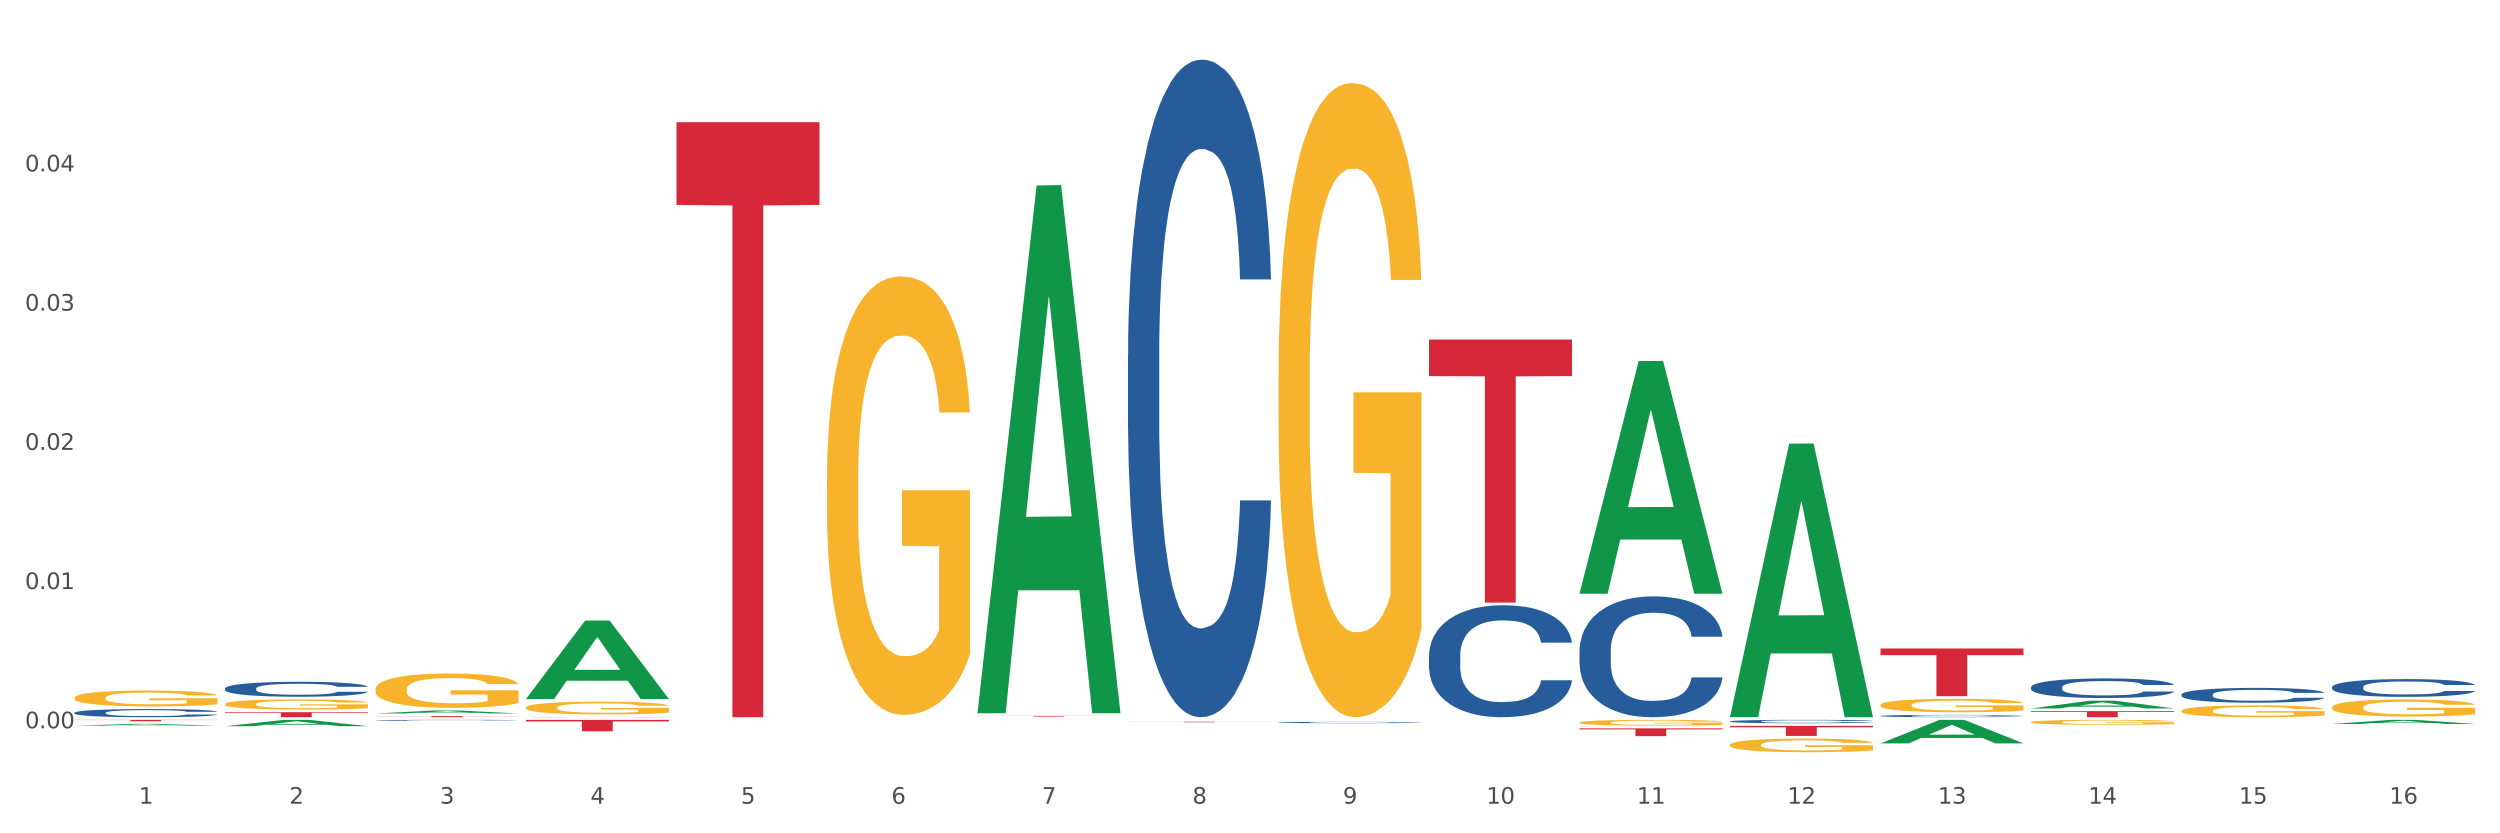 <?xml version="1.0" encoding="utf-8" standalone="no"?>
<!DOCTYPE svg PUBLIC "-//W3C//DTD SVG 1.1//EN"
  "http://www.w3.org/Graphics/SVG/1.1/DTD/svg11.dtd">
<svg xmlns:xlink="http://www.w3.org/1999/xlink" width="1080pt" height="360pt" viewBox="0 0 1080 360" xmlns="http://www.w3.org/2000/svg" version="1.1">
 <rect x="0" y="0" width="1080" height="360" fill="#333333" stroke="none"/>
 <defs>
  <style type="text/css">*{stroke-linejoin: round; stroke-linecap: butt}</style>
 </defs>
 <g id="figure_1">
  <g id="patch_1">
   <path d="M 0 360 
L 1080 360 
L 1080 0 
L 0 0 
z
" style="fill: #ffffff; stroke: #ffffff; stroke-linejoin: miter"/>
  </g>
  <g id="axes_1">
   <g id="matplotlib.axis_1">
    <g id="xtick_1">
     <g id="text_1">
      <!-- 1 -->
      <g style="fill: #4d4d4d" transform="translate(60.004 347.204) scale(0.096 -0.096)">
       <defs>
        <path id="DejaVuSans-31" d="M 794 531 
L 1825 531 
L 1825 4091 
L 703 3866 
L 703 4441 
L 1819 4666 
L 2450 4666 
L 2450 531 
L 3481 531 
L 3481 0 
L 794 0 
L 794 531 
z
" transform="scale(0.016)"/>
       </defs>
       <use xlink:href="#DejaVuSans-31"/>
      </g>
     </g>
    </g>
    <g id="xtick_2">
     <g id="text_2">
      <!-- 2 -->
      <g style="fill: #4d4d4d" transform="translate(125.021 347.204) scale(0.096 -0.096)">
       <defs>
        <path id="DejaVuSans-32" d="M 1228 531 
L 3431 531 
L 3431 0 
L 469 0 
L 469 531 
Q 828 903 1448 1529 
Q 2069 2156 2228 2338 
Q 2531 2678 2651 2914 
Q 2772 3150 2772 3378 
Q 2772 3750 2511 3984 
Q 2250 4219 1831 4219 
Q 1534 4219 1204 4116 
Q 875 4013 500 3803 
L 500 4441 
Q 881 4594 1212 4672 
Q 1544 4750 1819 4750 
Q 2544 4750 2975 4387 
Q 3406 4025 3406 3419 
Q 3406 3131 3298 2873 
Q 3191 2616 2906 2266 
Q 2828 2175 2409 1742 
Q 1991 1309 1228 531 
z
" transform="scale(0.016)"/>
       </defs>
       <use xlink:href="#DejaVuSans-32"/>
      </g>
     </g>
    </g>
    <g id="xtick_3">
     <g id="text_3">
      <!-- 3 -->
      <g style="fill: #4d4d4d" transform="translate(190.039 347.204) scale(0.096 -0.096)">
       <defs>
        <path id="DejaVuSans-33" d="M 2597 2516 
Q 3050 2419 3304 2112 
Q 3559 1806 3559 1356 
Q 3559 666 3084 287 
Q 2609 -91 1734 -91 
Q 1441 -91 1130 -33 
Q 819 25 488 141 
L 488 750 
Q 750 597 1062 519 
Q 1375 441 1716 441 
Q 2309 441 2620 675 
Q 2931 909 2931 1356 
Q 2931 1769 2642 2001 
Q 2353 2234 1838 2234 
L 1294 2234 
L 1294 2753 
L 1863 2753 
Q 2328 2753 2575 2939 
Q 2822 3125 2822 3475 
Q 2822 3834 2567 4026 
Q 2313 4219 1838 4219 
Q 1578 4219 1281 4162 
Q 984 4106 628 3988 
L 628 4550 
Q 988 4650 1302 4700 
Q 1616 4750 1894 4750 
Q 2613 4750 3031 4423 
Q 3450 4097 3450 3541 
Q 3450 3153 3228 2886 
Q 3006 2619 2597 2516 
z
" transform="scale(0.016)"/>
       </defs>
       <use xlink:href="#DejaVuSans-33"/>
      </g>
     </g>
    </g>
    <g id="xtick_4">
     <g id="text_4">
      <!-- 4 -->
      <g style="fill: #4d4d4d" transform="translate(255.056 347.204) scale(0.096 -0.096)">
       <defs>
        <path id="DejaVuSans-34" d="M 2419 4116 
L 825 1625 
L 2419 1625 
L 2419 4116 
z
M 2253 4666 
L 3047 4666 
L 3047 1625 
L 3713 1625 
L 3713 1100 
L 3047 1100 
L 3047 0 
L 2419 0 
L 2419 1100 
L 313 1100 
L 313 1709 
L 2253 4666 
z
" transform="scale(0.016)"/>
       </defs>
       <use xlink:href="#DejaVuSans-34"/>
      </g>
     </g>
    </g>
    <g id="xtick_5">
     <g id="text_5">
      <!-- 5 -->
      <g style="fill: #4d4d4d" transform="translate(320.073 347.204) scale(0.096 -0.096)">
       <defs>
        <path id="DejaVuSans-35" d="M 691 4666 
L 3169 4666 
L 3169 4134 
L 1269 4134 
L 1269 2991 
Q 1406 3038 1543 3061 
Q 1681 3084 1819 3084 
Q 2600 3084 3056 2656 
Q 3513 2228 3513 1497 
Q 3513 744 3044 326 
Q 2575 -91 1722 -91 
Q 1428 -91 1123 -41 
Q 819 9 494 109 
L 494 744 
Q 775 591 1075 516 
Q 1375 441 1709 441 
Q 2250 441 2565 725 
Q 2881 1009 2881 1497 
Q 2881 1984 2565 2268 
Q 2250 2553 1709 2553 
Q 1456 2553 1204 2497 
Q 953 2441 691 2322 
L 691 4666 
z
" transform="scale(0.016)"/>
       </defs>
       <use xlink:href="#DejaVuSans-35"/>
      </g>
     </g>
    </g>
    <g id="xtick_6">
     <g id="text_6">
      <!-- 6 -->
      <g style="fill: #4d4d4d" transform="translate(385.09 347.204) scale(0.096 -0.096)">
       <defs>
        <path id="DejaVuSans-36" d="M 2113 2584 
Q 1688 2584 1439 2293 
Q 1191 2003 1191 1497 
Q 1191 994 1439 701 
Q 1688 409 2113 409 
Q 2538 409 2786 701 
Q 3034 994 3034 1497 
Q 3034 2003 2786 2293 
Q 2538 2584 2113 2584 
z
M 3366 4563 
L 3366 3988 
Q 3128 4100 2886 4159 
Q 2644 4219 2406 4219 
Q 1781 4219 1451 3797 
Q 1122 3375 1075 2522 
Q 1259 2794 1537 2939 
Q 1816 3084 2150 3084 
Q 2853 3084 3261 2657 
Q 3669 2231 3669 1497 
Q 3669 778 3244 343 
Q 2819 -91 2113 -91 
Q 1303 -91 875 529 
Q 447 1150 447 2328 
Q 447 3434 972 4092 
Q 1497 4750 2381 4750 
Q 2619 4750 2861 4703 
Q 3103 4656 3366 4563 
z
" transform="scale(0.016)"/>
       </defs>
       <use xlink:href="#DejaVuSans-36"/>
      </g>
     </g>
    </g>
    <g id="xtick_7">
     <g id="text_7">
      <!-- 7 -->
      <g style="fill: #4d4d4d" transform="translate(450.108 347.204) scale(0.096 -0.096)">
       <defs>
        <path id="DejaVuSans-37" d="M 525 4666 
L 3525 4666 
L 3525 4397 
L 1831 0 
L 1172 0 
L 2766 4134 
L 525 4134 
L 525 4666 
z
" transform="scale(0.016)"/>
       </defs>
       <use xlink:href="#DejaVuSans-37"/>
      </g>
     </g>
    </g>
    <g id="xtick_8">
     <g id="text_8">
      <!-- 8 -->
      <g style="fill: #4d4d4d" transform="translate(515.125 347.204) scale(0.096 -0.096)">
       <defs>
        <path id="DejaVuSans-38" d="M 2034 2216 
Q 1584 2216 1326 1975 
Q 1069 1734 1069 1313 
Q 1069 891 1326 650 
Q 1584 409 2034 409 
Q 2484 409 2743 651 
Q 3003 894 3003 1313 
Q 3003 1734 2745 1975 
Q 2488 2216 2034 2216 
z
M 1403 2484 
Q 997 2584 770 2862 
Q 544 3141 544 3541 
Q 544 4100 942 4425 
Q 1341 4750 2034 4750 
Q 2731 4750 3128 4425 
Q 3525 4100 3525 3541 
Q 3525 3141 3298 2862 
Q 3072 2584 2669 2484 
Q 3125 2378 3379 2068 
Q 3634 1759 3634 1313 
Q 3634 634 3220 271 
Q 2806 -91 2034 -91 
Q 1263 -91 848 271 
Q 434 634 434 1313 
Q 434 1759 690 2068 
Q 947 2378 1403 2484 
z
M 1172 3481 
Q 1172 3119 1398 2916 
Q 1625 2713 2034 2713 
Q 2441 2713 2670 2916 
Q 2900 3119 2900 3481 
Q 2900 3844 2670 4047 
Q 2441 4250 2034 4250 
Q 1625 4250 1398 4047 
Q 1172 3844 1172 3481 
z
" transform="scale(0.016)"/>
       </defs>
       <use xlink:href="#DejaVuSans-38"/>
      </g>
     </g>
    </g>
    <g id="xtick_9">
     <g id="text_9">
      <!-- 9 -->
      <g style="fill: #4d4d4d" transform="translate(580.142 347.204) scale(0.096 -0.096)">
       <defs>
        <path id="DejaVuSans-39" d="M 703 97 
L 703 672 
Q 941 559 1184 500 
Q 1428 441 1663 441 
Q 2288 441 2617 861 
Q 2947 1281 2994 2138 
Q 2813 1869 2534 1725 
Q 2256 1581 1919 1581 
Q 1219 1581 811 2004 
Q 403 2428 403 3163 
Q 403 3881 828 4315 
Q 1253 4750 1959 4750 
Q 2769 4750 3195 4129 
Q 3622 3509 3622 2328 
Q 3622 1225 3098 567 
Q 2575 -91 1691 -91 
Q 1453 -91 1209 -44 
Q 966 3 703 97 
z
M 1959 2075 
Q 2384 2075 2632 2365 
Q 2881 2656 2881 3163 
Q 2881 3666 2632 3958 
Q 2384 4250 1959 4250 
Q 1534 4250 1286 3958 
Q 1038 3666 1038 3163 
Q 1038 2656 1286 2365 
Q 1534 2075 1959 2075 
z
" transform="scale(0.016)"/>
       </defs>
       <use xlink:href="#DejaVuSans-39"/>
      </g>
     </g>
    </g>
    <g id="xtick_10">
     <g id="text_10">
      <!-- 10 -->
      <g style="fill: #4d4d4d" transform="translate(642.105 347.204) scale(0.096 -0.096)">
       <defs>
        <path id="DejaVuSans-30" d="M 2034 4250 
Q 1547 4250 1301 3770 
Q 1056 3291 1056 2328 
Q 1056 1369 1301 889 
Q 1547 409 2034 409 
Q 2525 409 2770 889 
Q 3016 1369 3016 2328 
Q 3016 3291 2770 3770 
Q 2525 4250 2034 4250 
z
M 2034 4750 
Q 2819 4750 3233 4129 
Q 3647 3509 3647 2328 
Q 3647 1150 3233 529 
Q 2819 -91 2034 -91 
Q 1250 -91 836 529 
Q 422 1150 422 2328 
Q 422 3509 836 4129 
Q 1250 4750 2034 4750 
z
" transform="scale(0.016)"/>
       </defs>
       <use xlink:href="#DejaVuSans-31"/>
       <use xlink:href="#DejaVuSans-30" transform="translate(63.623 0)"/>
      </g>
     </g>
    </g>
    <g id="xtick_11">
     <g id="text_11">
      <!-- 11 -->
      <g style="fill: #4d4d4d" transform="translate(707.123 347.204) scale(0.096 -0.096)">
       <use xlink:href="#DejaVuSans-31"/>
       <use xlink:href="#DejaVuSans-31" transform="translate(63.623 0)"/>
      </g>
     </g>
    </g>
    <g id="xtick_12">
     <g id="text_12">
      <!-- 12 -->
      <g style="fill: #4d4d4d" transform="translate(772.14 347.204) scale(0.096 -0.096)">
       <use xlink:href="#DejaVuSans-31"/>
       <use xlink:href="#DejaVuSans-32" transform="translate(63.623 0)"/>
      </g>
     </g>
    </g>
    <g id="xtick_13">
     <g id="text_13">
      <!-- 13 -->
      <g style="fill: #4d4d4d" transform="translate(837.157 347.204) scale(0.096 -0.096)">
       <use xlink:href="#DejaVuSans-31"/>
       <use xlink:href="#DejaVuSans-33" transform="translate(63.623 0)"/>
      </g>
     </g>
    </g>
    <g id="xtick_14">
     <g id="text_14">
      <!-- 14 -->
      <g style="fill: #4d4d4d" transform="translate(902.174 347.204) scale(0.096 -0.096)">
       <use xlink:href="#DejaVuSans-31"/>
       <use xlink:href="#DejaVuSans-34" transform="translate(63.623 0)"/>
      </g>
     </g>
    </g>
    <g id="xtick_15">
     <g id="text_15">
      <!-- 15 -->
      <g style="fill: #4d4d4d" transform="translate(967.192 347.204) scale(0.096 -0.096)">
       <use xlink:href="#DejaVuSans-31"/>
       <use xlink:href="#DejaVuSans-35" transform="translate(63.623 0)"/>
      </g>
     </g>
    </g>
    <g id="xtick_16">
     <g id="text_16">
      <!-- 16 -->
      <g style="fill: #4d4d4d" transform="translate(1032.209 347.204) scale(0.096 -0.096)">
       <use xlink:href="#DejaVuSans-31"/>
       <use xlink:href="#DejaVuSans-36" transform="translate(63.623 0)"/>
      </g>
     </g>
    </g>
    <g id="xtick_17"/>
    <g id="xtick_18"/>
    <g id="xtick_19"/>
    <g id="xtick_20"/>
    <g id="xtick_21"/>
    <g id="xtick_22"/>
    <g id="xtick_23"/>
    <g id="xtick_24"/>
    <g id="xtick_25"/>
    <g id="xtick_26"/>
    <g id="xtick_27"/>
    <g id="xtick_28"/>
    <g id="xtick_29"/>
    <g id="xtick_30"/>
    <g id="xtick_31"/>
   </g>
   <g id="matplotlib.axis_2">
    <g id="ytick_1">
     <g id="text_17">
      <!-- 0.00 -->
      <g style="fill: #4d4d4d" transform="translate(10.8 314.619) scale(0.096 -0.096)">
       <defs>
        <path id="DejaVuSans-2e" d="M 684 794 
L 1344 794 
L 1344 0 
L 684 0 
L 684 794 
z
" transform="scale(0.016)"/>
       </defs>
       <use xlink:href="#DejaVuSans-30"/>
       <use xlink:href="#DejaVuSans-2e" transform="translate(63.623 0)"/>
       <use xlink:href="#DejaVuSans-30" transform="translate(95.41 0)"/>
       <use xlink:href="#DejaVuSans-30" transform="translate(159.033 0)"/>
      </g>
     </g>
    </g>
    <g id="ytick_2">
     <g id="text_18">
      <!-- 0.01 -->
      <g style="fill: #4d4d4d" transform="translate(10.8 254.479) scale(0.096 -0.096)">
       <use xlink:href="#DejaVuSans-30"/>
       <use xlink:href="#DejaVuSans-2e" transform="translate(63.623 0)"/>
       <use xlink:href="#DejaVuSans-30" transform="translate(95.41 0)"/>
       <use xlink:href="#DejaVuSans-31" transform="translate(159.033 0)"/>
      </g>
     </g>
    </g>
    <g id="ytick_3">
     <g id="text_19">
      <!-- 0.02 -->
      <g style="fill: #4d4d4d" transform="translate(10.8 194.338) scale(0.096 -0.096)">
       <use xlink:href="#DejaVuSans-30"/>
       <use xlink:href="#DejaVuSans-2e" transform="translate(63.623 0)"/>
       <use xlink:href="#DejaVuSans-30" transform="translate(95.41 0)"/>
       <use xlink:href="#DejaVuSans-32" transform="translate(159.033 0)"/>
      </g>
     </g>
    </g>
    <g id="ytick_4">
     <g id="text_20">
      <!-- 0.03 -->
      <g style="fill: #4d4d4d" transform="translate(10.8 134.198) scale(0.096 -0.096)">
       <use xlink:href="#DejaVuSans-30"/>
       <use xlink:href="#DejaVuSans-2e" transform="translate(63.623 0)"/>
       <use xlink:href="#DejaVuSans-30" transform="translate(95.41 0)"/>
       <use xlink:href="#DejaVuSans-33" transform="translate(159.033 0)"/>
      </g>
     </g>
    </g>
    <g id="ytick_5">
     <g id="text_21">
      <!-- 0.04 -->
      <g style="fill: #4d4d4d" transform="translate(10.8 74.057) scale(0.096 -0.096)">
       <use xlink:href="#DejaVuSans-30"/>
       <use xlink:href="#DejaVuSans-2e" transform="translate(63.623 0)"/>
       <use xlink:href="#DejaVuSans-30" transform="translate(95.41 0)"/>
       <use xlink:href="#DejaVuSans-34" transform="translate(159.033 0)"/>
      </g>
     </g>
    </g>
    <g id="ytick_6"/>
    <g id="ytick_7"/>
    <g id="ytick_8"/>
    <g id="ytick_9"/>
    <g id="ytick_10"/>
   </g>
   <g id="PolyCollection_1">
    <path d="M 32.175 313.498 
L 32.239 313.497 
L 57.709 312.72 
L 68.28 312.719 
L 93.941 313.5 
L 81.715 313.5 
L 76.176 313.318 
L 49.877 313.318 
L 49.686 313.321 
L 44.337 313.5 
L 32.175 313.5 
L 32.175 313.498 
L 53.188 313.209 
L 72.864 313.209 
L 63.122 312.885 
L 62.995 312.884 
L 62.867 312.886 
L 53.125 313.209 
L 53.188 313.209 
L 32.175 313.498 
z
" clip-path="url(#p95779ab96c)" style="fill: #109648"/>
    <path d="M 97.192 313.724 
L 97.256 313.721 
L 122.727 310.975 
L 133.297 310.972 
L 158.959 313.729 
L 146.733 313.729 
L 141.193 313.087 
L 114.894 313.087 
L 114.703 313.097 
L 109.354 313.729 
L 97.192 313.729 
L 97.192 313.724 
L 118.206 312.704 
L 137.882 312.701 
L 128.139 311.56 
L 128.012 311.555 
L 127.884 311.562 
L 118.142 312.701 
L 118.206 312.704 
L 97.192 313.724 
z
" clip-path="url(#p95779ab96c)" style="fill: #109648"/>
    <path d="M 162.209 308.221 
L 162.273 308.219 
L 187.744 306.928 
L 198.314 306.927 
L 223.976 308.223 
L 211.75 308.223 
L 206.21 307.921 
L 179.912 307.921 
L 179.721 307.926 
L 174.372 308.223 
L 162.209 308.223 
L 162.209 308.221 
L 183.223 307.741 
L 202.899 307.74 
L 193.156 307.203 
L 193.029 307.201 
L 192.902 307.205 
L 183.159 307.74 
L 183.223 307.741 
L 162.209 308.221 
z
" clip-path="url(#p95779ab96c)" style="fill: #109648"/>
    <path d="M 227.227 301.92 
L 227.29 301.888 
L 252.761 268.09 
L 263.331 268.058 
L 288.993 301.984 
L 276.767 301.984 
L 271.227 294.084 
L 244.929 294.084 
L 244.738 294.211 
L 239.389 301.984 
L 227.227 301.984 
L 227.227 301.92 
L 248.24 289.369 
L 267.916 289.337 
L 258.174 275.289 
L 258.046 275.225 
L 257.919 275.321 
L 248.176 289.337 
L 248.24 289.369 
L 227.227 301.92 
z
" clip-path="url(#p95779ab96c)" style="fill: #109648"/>
    <path d="M 422.278 307.688 
L 422.342 307.474 
L 447.813 80.151 
L 458.383 79.937 
L 484.045 308.117 
L 471.819 308.117 
L 466.279 254.982 
L 439.981 254.982 
L 439.79 255.839 
L 434.441 308.117 
L 422.278 308.117 
L 422.278 307.688 
L 443.292 223.272 
L 462.968 223.058 
L 453.225 128.572 
L 453.098 128.144 
L 452.971 128.786 
L 443.228 223.058 
L 443.292 223.272 
L 422.278 307.688 
z
" clip-path="url(#p95779ab96c)" style="fill: #109648"/>
    <path d="M 682.347 256.302 
L 682.411 256.207 
L 707.882 155.987 
L 718.452 155.893 
L 744.114 256.491 
L 731.888 256.491 
L 726.348 233.065 
L 700.05 233.065 
L 699.859 233.443 
L 694.51 256.491 
L 682.347 256.491 
L 682.347 256.302 
L 703.361 219.085 
L 723.037 218.991 
L 713.294 177.335 
L 713.167 177.146 
L 713.04 177.429 
L 703.297 218.991 
L 703.361 219.085 
L 682.347 256.302 
z
" clip-path="url(#p95779ab96c)" style="fill: #109648"/>
    <path d="M 747.365 309.609 
L 747.428 309.498 
L 772.899 191.682 
L 783.469 191.571 
L 809.131 309.831 
L 796.905 309.831 
L 791.365 282.293 
L 765.067 282.293 
L 764.876 282.737 
L 759.527 309.831 
L 747.365 309.831 
L 747.365 309.609 
L 768.378 265.858 
L 788.054 265.747 
L 778.312 216.778 
L 778.184 216.556 
L 778.057 216.889 
L 768.314 265.747 
L 768.378 265.858 
L 747.365 309.609 
z
" clip-path="url(#p95779ab96c)" style="fill: #109648"/>
    <path d="M 682.347 314.633 
L 744.114 314.633 
L 744.114 315.102 
L 719.817 315.105 
L 719.817 318.007 
L 706.498 318.007 
L 706.498 315.105 
L 682.347 315.102 
L 682.347 314.636 
L 682.347 314.633 
z
" clip-path="url(#p95779ab96c)" style="fill: #d62839"/>
    <path d="M 357.261 206.933 
L 357.334 206.76 
L 357.334 200.531 
L 357.48 195.168 
L 358.209 182.191 
L 359.303 171.463 
L 360.105 165.754 
L 360.907 161.082 
L 361.855 156.41 
L 363.022 151.566 
L 365.137 144.472 
L 366.45 140.838 
L 368.054 137.032 
L 370.971 131.495 
L 373.086 128.381 
L 375.273 125.785 
L 378.847 122.671 
L 381.18 121.287 
L 383.66 120.248 
L 386.649 119.556 
L 388.91 119.383 
L 393.869 119.902 
L 398.098 121.46 
L 400.14 122.671 
L 402.766 124.747 
L 404.151 126.131 
L 406.412 128.9 
L 408.745 132.533 
L 410.35 135.648 
L 412.756 141.53 
L 414.579 147.413 
L 416.256 154.68 
L 417.132 159.698 
L 417.788 164.369 
L 418.371 169.733 
L 418.955 178.211 
L 405.828 178.211 
L 405.318 172.156 
L 404.516 166.446 
L 403.349 160.909 
L 402.328 157.449 
L 400.578 153.123 
L 398.974 150.355 
L 397.296 148.278 
L 395.254 146.548 
L 393.65 145.683 
L 391.39 144.991 
L 386.941 145.164 
L 383.951 146.548 
L 381.909 148.278 
L 380.597 149.835 
L 379.43 151.566 
L 378.117 153.988 
L 376.586 157.622 
L 375.492 160.909 
L 374.398 165.062 
L 373.523 169.214 
L 372.721 174.059 
L 372.065 179.25 
L 371.554 184.613 
L 371.117 191.188 
L 370.752 202.089 
L 370.752 225.793 
L 370.898 231.157 
L 371.263 238.251 
L 371.7 243.614 
L 372.429 250.016 
L 373.086 254.342 
L 374.325 260.571 
L 375.711 265.762 
L 376.805 269.049 
L 377.899 271.817 
L 379.795 275.624 
L 381.909 278.738 
L 383.733 280.642 
L 386.212 282.372 
L 387.889 283.064 
L 389.348 283.41 
L 392.921 283.41 
L 395.473 282.891 
L 398.317 281.68 
L 400.505 280.122 
L 402.328 278.219 
L 404.37 275.105 
L 405.683 272.163 
L 405.683 236.001 
L 389.639 235.828 
L 389.639 211.778 
L 419.028 211.778 
L 419.028 282.372 
L 417.788 286.005 
L 416.402 289.293 
L 414.944 292.234 
L 412.756 295.868 
L 410.131 299.328 
L 407.797 301.75 
L 405.318 303.827 
L 402.401 305.73 
L 398.609 307.46 
L 396.275 308.152 
L 393.358 308.671 
L 389.931 308.844 
L 386.941 308.498 
L 384.024 307.633 
L 380.961 306.076 
L 377.972 303.827 
L 375.711 301.577 
L 373.45 298.809 
L 371.044 295.176 
L 369.148 291.715 
L 367.689 288.601 
L 366.085 284.621 
L 364.335 279.43 
L 363.022 274.759 
L 361.855 269.914 
L 360.616 263.685 
L 359.741 258.321 
L 358.866 251.574 
L 358.355 246.556 
L 357.772 238.77 
L 357.334 227.869 
L 357.261 206.933 
z
" clip-path="url(#p95779ab96c)" style="fill: #f7b32b"/>
    <path d="M 1007.434 305.584 
L 1007.507 305.577 
L 1007.507 305.335 
L 1007.652 305.126 
L 1008.382 304.62 
L 1009.475 304.203 
L 1010.278 303.98 
L 1011.08 303.798 
L 1012.028 303.616 
L 1013.195 303.428 
L 1015.309 303.151 
L 1016.622 303.01 
L 1018.226 302.862 
L 1021.143 302.646 
L 1023.258 302.525 
L 1025.446 302.424 
L 1029.019 302.302 
L 1031.353 302.248 
L 1033.832 302.208 
L 1036.822 302.181 
L 1039.083 302.174 
L 1044.041 302.194 
L 1048.271 302.255 
L 1050.313 302.302 
L 1052.938 302.383 
L 1054.324 302.437 
L 1056.584 302.545 
L 1058.918 302.686 
L 1060.522 302.808 
L 1062.929 303.037 
L 1064.752 303.266 
L 1066.429 303.549 
L 1067.304 303.744 
L 1067.96 303.926 
L 1068.544 304.135 
L 1069.127 304.465 
L 1056.001 304.465 
L 1055.49 304.23 
L 1054.688 304.007 
L 1053.521 303.792 
L 1052.5 303.657 
L 1050.75 303.488 
L 1049.146 303.38 
L 1047.469 303.3 
L 1045.427 303.232 
L 1043.823 303.199 
L 1041.562 303.172 
L 1037.114 303.178 
L 1034.124 303.232 
L 1032.082 303.3 
L 1030.769 303.36 
L 1029.602 303.428 
L 1028.29 303.522 
L 1026.758 303.664 
L 1025.665 303.792 
L 1024.571 303.953 
L 1023.696 304.115 
L 1022.893 304.304 
L 1022.237 304.506 
L 1021.727 304.715 
L 1021.289 304.971 
L 1020.925 305.395 
L 1020.925 306.319 
L 1021.07 306.528 
L 1021.435 306.804 
L 1021.873 307.013 
L 1022.602 307.262 
L 1023.258 307.431 
L 1024.498 307.673 
L 1025.883 307.875 
L 1026.977 308.003 
L 1028.071 308.111 
L 1029.967 308.26 
L 1032.082 308.381 
L 1033.905 308.455 
L 1036.384 308.522 
L 1038.062 308.549 
L 1039.52 308.563 
L 1043.093 308.563 
L 1045.646 308.543 
L 1048.49 308.495 
L 1050.677 308.435 
L 1052.5 308.361 
L 1054.542 308.239 
L 1055.855 308.125 
L 1055.855 306.716 
L 1039.812 306.71 
L 1039.812 305.773 
L 1069.2 305.773 
L 1069.2 308.522 
L 1067.96 308.664 
L 1066.575 308.792 
L 1065.116 308.907 
L 1062.929 309.048 
L 1060.303 309.183 
L 1057.97 309.277 
L 1055.49 309.358 
L 1052.573 309.432 
L 1048.781 309.5 
L 1046.448 309.527 
L 1043.531 309.547 
L 1040.103 309.553 
L 1037.114 309.54 
L 1034.197 309.506 
L 1031.134 309.446 
L 1028.144 309.358 
L 1025.883 309.27 
L 1023.623 309.163 
L 1021.216 309.021 
L 1019.32 308.886 
L 1017.862 308.765 
L 1016.257 308.61 
L 1014.507 308.408 
L 1013.195 308.226 
L 1012.028 308.037 
L 1010.788 307.795 
L 1009.913 307.586 
L 1009.038 307.323 
L 1008.527 307.127 
L 1007.944 306.824 
L 1007.507 306.4 
L 1007.434 305.584 
z
" clip-path="url(#p95779ab96c)" style="fill: #f7b32b"/>
    <path d="M 942.416 307.079 
L 942.489 307.074 
L 942.489 306.906 
L 942.635 306.761 
L 943.364 306.41 
L 944.458 306.121 
L 945.26 305.966 
L 946.063 305.84 
L 947.011 305.714 
L 948.177 305.583 
L 950.292 305.392 
L 951.605 305.293 
L 953.209 305.191 
L 956.126 305.041 
L 958.241 304.957 
L 960.429 304.887 
L 964.002 304.803 
L 966.335 304.765 
L 968.815 304.737 
L 971.805 304.719 
L 974.065 304.714 
L 979.024 304.728 
L 983.254 304.77 
L 985.296 304.803 
L 987.921 304.859 
L 989.306 304.896 
L 991.567 304.971 
L 993.901 305.069 
L 995.505 305.153 
L 997.911 305.312 
L 999.734 305.471 
L 1001.412 305.667 
L 1002.287 305.803 
L 1002.943 305.929 
L 1003.526 306.074 
L 1004.11 306.303 
L 990.984 306.303 
L 990.473 306.139 
L 989.671 305.985 
L 988.504 305.836 
L 987.483 305.742 
L 985.733 305.625 
L 984.129 305.55 
L 982.451 305.494 
L 980.41 305.448 
L 978.805 305.424 
L 976.545 305.406 
L 972.096 305.41 
L 969.106 305.448 
L 967.065 305.494 
L 965.752 305.536 
L 964.585 305.583 
L 963.273 305.649 
L 961.741 305.747 
L 960.647 305.836 
L 959.553 305.948 
L 958.678 306.06 
L 957.876 306.191 
L 957.22 306.331 
L 956.709 306.476 
L 956.272 306.653 
L 955.907 306.948 
L 955.907 307.588 
L 956.053 307.733 
L 956.418 307.925 
L 956.855 308.069 
L 957.585 308.242 
L 958.241 308.359 
L 959.481 308.527 
L 960.866 308.668 
L 961.96 308.756 
L 963.054 308.831 
L 964.95 308.934 
L 967.065 309.018 
L 968.888 309.07 
L 971.367 309.116 
L 973.044 309.135 
L 974.503 309.144 
L 978.076 309.144 
L 980.628 309.13 
L 983.472 309.098 
L 985.66 309.056 
L 987.483 309.004 
L 989.525 308.92 
L 990.838 308.841 
L 990.838 307.864 
L 974.795 307.859 
L 974.795 307.21 
L 1004.183 307.21 
L 1004.183 309.116 
L 1002.943 309.214 
L 1001.558 309.303 
L 1000.099 309.383 
L 997.911 309.481 
L 995.286 309.574 
L 992.953 309.64 
L 990.473 309.696 
L 987.556 309.747 
L 983.764 309.794 
L 981.431 309.813 
L 978.514 309.827 
L 975.086 309.831 
L 972.096 309.822 
L 969.179 309.799 
L 966.117 309.757 
L 963.127 309.696 
L 960.866 309.635 
L 958.605 309.56 
L 956.199 309.462 
L 954.303 309.369 
L 952.844 309.285 
L 951.24 309.177 
L 949.49 309.037 
L 948.177 308.911 
L 947.011 308.78 
L 945.771 308.612 
L 944.896 308.467 
L 944.021 308.284 
L 943.51 308.149 
L 942.927 307.939 
L 942.489 307.644 
L 942.416 307.079 
z
" clip-path="url(#p95779ab96c)" style="fill: #f7b32b"/>
    <path d="M 877.399 311.971 
L 877.472 311.969 
L 877.472 311.898 
L 877.618 311.837 
L 878.347 311.689 
L 879.441 311.566 
L 880.243 311.501 
L 881.045 311.448 
L 881.993 311.395 
L 883.16 311.339 
L 885.275 311.258 
L 886.588 311.217 
L 888.192 311.174 
L 891.109 311.11 
L 893.224 311.075 
L 895.411 311.045 
L 898.985 311.01 
L 901.318 310.994 
L 903.798 310.982 
L 906.787 310.974 
L 909.048 310.972 
L 914.007 310.978 
L 918.236 310.996 
L 920.278 311.01 
L 922.904 311.033 
L 924.289 311.049 
L 926.55 311.081 
L 928.883 311.122 
L 930.488 311.158 
L 932.894 311.225 
L 934.717 311.292 
L 936.394 311.375 
L 937.27 311.432 
L 937.926 311.485 
L 938.509 311.547 
L 939.093 311.643 
L 925.966 311.643 
L 925.456 311.574 
L 924.654 311.509 
L 923.487 311.446 
L 922.466 311.406 
L 920.716 311.357 
L 919.111 311.326 
L 917.434 311.302 
L 915.392 311.282 
L 913.788 311.272 
L 911.527 311.264 
L 907.079 311.266 
L 904.089 311.282 
L 902.047 311.302 
L 900.735 311.32 
L 899.568 311.339 
L 898.255 311.367 
L 896.724 311.408 
L 895.63 311.446 
L 894.536 311.493 
L 893.661 311.541 
L 892.859 311.596 
L 892.203 311.655 
L 891.692 311.716 
L 891.255 311.791 
L 890.89 311.916 
L 890.89 312.186 
L 891.036 312.247 
L 891.4 312.328 
L 891.838 312.389 
L 892.567 312.463 
L 893.224 312.512 
L 894.463 312.583 
L 895.849 312.642 
L 896.943 312.68 
L 898.037 312.711 
L 899.933 312.755 
L 902.047 312.79 
L 903.87 312.812 
L 906.35 312.832 
L 908.027 312.84 
L 909.486 312.843 
L 913.059 312.843 
L 915.611 312.838 
L 918.455 312.824 
L 920.643 312.806 
L 922.466 312.784 
L 924.508 312.749 
L 925.82 312.715 
L 925.82 312.303 
L 909.777 312.301 
L 909.777 312.026 
L 939.166 312.026 
L 939.166 312.832 
L 937.926 312.873 
L 936.54 312.911 
L 935.082 312.944 
L 932.894 312.986 
L 930.269 313.025 
L 927.935 313.053 
L 925.456 313.076 
L 922.539 313.098 
L 918.747 313.118 
L 916.413 313.126 
L 913.496 313.132 
L 910.069 313.134 
L 907.079 313.13 
L 904.162 313.12 
L 901.099 313.102 
L 898.109 313.076 
L 895.849 313.051 
L 893.588 313.019 
L 891.182 312.978 
L 889.286 312.938 
L 887.827 312.903 
L 886.223 312.857 
L 884.473 312.798 
L 883.16 312.745 
L 881.993 312.69 
L 880.754 312.618 
L 879.879 312.557 
L 879.003 312.48 
L 878.493 312.423 
L 877.91 312.334 
L 877.472 312.21 
L 877.399 311.971 
z
" clip-path="url(#p95779ab96c)" style="fill: #f7b32b"/>
    <path d="M 812.382 304.57 
L 812.455 304.564 
L 812.455 304.374 
L 812.601 304.209 
L 813.33 303.812 
L 814.424 303.483 
L 815.226 303.308 
L 816.028 303.165 
L 816.976 303.022 
L 818.143 302.874 
L 820.258 302.656 
L 821.57 302.545 
L 823.175 302.428 
L 826.092 302.259 
L 828.206 302.163 
L 830.394 302.084 
L 833.967 301.988 
L 836.301 301.946 
L 838.78 301.914 
L 841.77 301.893 
L 844.031 301.888 
L 848.99 301.904 
L 853.219 301.951 
L 855.261 301.988 
L 857.886 302.052 
L 859.272 302.094 
L 861.532 302.179 
L 863.866 302.291 
L 865.47 302.386 
L 867.877 302.566 
L 869.7 302.746 
L 871.377 302.969 
L 872.252 303.123 
L 872.909 303.266 
L 873.492 303.43 
L 874.075 303.69 
L 860.949 303.69 
L 860.439 303.504 
L 859.636 303.329 
L 858.47 303.16 
L 857.449 303.054 
L 855.699 302.921 
L 854.094 302.837 
L 852.417 302.773 
L 850.375 302.72 
L 848.771 302.693 
L 846.51 302.672 
L 842.062 302.678 
L 839.072 302.72 
L 837.03 302.773 
L 835.717 302.821 
L 834.551 302.874 
L 833.238 302.948 
L 831.707 303.059 
L 830.613 303.16 
L 829.519 303.287 
L 828.644 303.414 
L 827.842 303.563 
L 827.185 303.722 
L 826.675 303.886 
L 826.237 304.087 
L 825.873 304.421 
L 825.873 305.148 
L 826.019 305.312 
L 826.383 305.529 
L 826.821 305.693 
L 827.55 305.89 
L 828.206 306.022 
L 829.446 306.213 
L 830.832 306.372 
L 831.925 306.473 
L 833.019 306.557 
L 834.915 306.674 
L 837.03 306.769 
L 838.853 306.828 
L 841.333 306.881 
L 843.01 306.902 
L 844.468 306.913 
L 848.042 306.913 
L 850.594 306.897 
L 853.438 306.86 
L 855.626 306.812 
L 857.449 306.754 
L 859.491 306.658 
L 860.803 306.568 
L 860.803 305.46 
L 844.76 305.455 
L 844.76 304.718 
L 874.148 304.718 
L 874.148 306.881 
L 872.909 306.992 
L 871.523 307.093 
L 870.065 307.183 
L 867.877 307.294 
L 865.252 307.4 
L 862.918 307.474 
L 860.439 307.538 
L 857.522 307.596 
L 853.73 307.649 
L 851.396 307.671 
L 848.479 307.686 
L 845.052 307.692 
L 842.062 307.681 
L 839.145 307.655 
L 836.082 307.607 
L 833.092 307.538 
L 830.832 307.469 
L 828.571 307.384 
L 826.164 307.273 
L 824.268 307.167 
L 822.81 307.072 
L 821.206 306.95 
L 819.455 306.791 
L 818.143 306.648 
L 816.976 306.499 
L 815.736 306.308 
L 814.861 306.144 
L 813.986 305.937 
L 813.476 305.784 
L 812.892 305.545 
L 812.455 305.211 
L 812.382 304.57 
z
" clip-path="url(#p95779ab96c)" style="fill: #f7b32b"/>
    <path d="M 747.365 321.785 
L 747.438 321.779 
L 747.438 321.586 
L 747.583 321.419 
L 748.313 321.016 
L 749.407 320.683 
L 750.209 320.506 
L 751.011 320.361 
L 751.959 320.216 
L 753.126 320.065 
L 755.24 319.845 
L 756.553 319.732 
L 758.157 319.614 
L 761.074 319.442 
L 763.189 319.345 
L 765.377 319.265 
L 768.95 319.168 
L 771.284 319.125 
L 773.763 319.093 
L 776.753 319.071 
L 779.014 319.066 
L 783.972 319.082 
L 788.202 319.13 
L 790.244 319.168 
L 792.869 319.233 
L 794.255 319.276 
L 796.515 319.362 
L 798.849 319.474 
L 800.453 319.571 
L 802.86 319.754 
L 804.683 319.936 
L 806.36 320.162 
L 807.235 320.318 
L 807.891 320.463 
L 808.475 320.63 
L 809.058 320.893 
L 795.932 320.893 
L 795.421 320.705 
L 794.619 320.527 
L 793.452 320.356 
L 792.432 320.248 
L 790.681 320.114 
L 789.077 320.028 
L 787.4 319.963 
L 785.358 319.91 
L 783.754 319.883 
L 781.493 319.861 
L 777.045 319.867 
L 774.055 319.91 
L 772.013 319.963 
L 770.7 320.012 
L 769.533 320.065 
L 768.221 320.141 
L 766.689 320.253 
L 765.596 320.356 
L 764.502 320.485 
L 763.627 320.613 
L 762.824 320.764 
L 762.168 320.925 
L 761.658 321.092 
L 761.22 321.296 
L 760.856 321.634 
L 760.856 322.37 
L 761.001 322.537 
L 761.366 322.757 
L 761.804 322.924 
L 762.533 323.123 
L 763.189 323.257 
L 764.429 323.45 
L 765.814 323.612 
L 766.908 323.714 
L 768.002 323.8 
L 769.898 323.918 
L 772.013 324.015 
L 773.836 324.074 
L 776.315 324.127 
L 777.993 324.149 
L 779.451 324.16 
L 783.024 324.16 
L 785.577 324.144 
L 788.421 324.106 
L 790.608 324.058 
L 792.432 323.998 
L 794.473 323.902 
L 795.786 323.81 
L 795.786 322.687 
L 779.743 322.682 
L 779.743 321.935 
L 809.131 321.935 
L 809.131 324.127 
L 807.891 324.24 
L 806.506 324.342 
L 805.047 324.434 
L 802.86 324.547 
L 800.234 324.654 
L 797.901 324.729 
L 795.421 324.794 
L 792.504 324.853 
L 788.712 324.907 
L 786.379 324.928 
L 783.462 324.944 
L 780.034 324.95 
L 777.045 324.939 
L 774.128 324.912 
L 771.065 324.864 
L 768.075 324.794 
L 765.814 324.724 
L 763.554 324.638 
L 761.147 324.525 
L 759.251 324.418 
L 757.793 324.321 
L 756.188 324.197 
L 754.438 324.036 
L 753.126 323.891 
L 751.959 323.741 
L 750.719 323.547 
L 749.844 323.381 
L 748.969 323.171 
L 748.459 323.015 
L 747.875 322.773 
L 747.438 322.435 
L 747.365 321.785 
z
" clip-path="url(#p95779ab96c)" style="fill: #f7b32b"/>
    <path d="M 682.347 312.137 
L 682.42 312.134 
L 682.42 312.051 
L 682.566 311.98 
L 683.295 311.808 
L 684.389 311.665 
L 685.191 311.589 
L 685.994 311.527 
L 686.942 311.465 
L 688.108 311.4 
L 690.223 311.306 
L 691.536 311.258 
L 693.14 311.207 
L 696.057 311.133 
L 698.172 311.092 
L 700.36 311.057 
L 703.933 311.016 
L 706.266 310.998 
L 708.746 310.984 
L 711.736 310.975 
L 713.996 310.972 
L 718.955 310.979 
L 723.185 311 
L 725.227 311.016 
L 727.852 311.044 
L 729.237 311.062 
L 731.498 311.099 
L 733.832 311.147 
L 735.436 311.189 
L 737.842 311.267 
L 739.665 311.345 
L 741.343 311.442 
L 742.218 311.508 
L 742.874 311.571 
L 743.457 311.642 
L 744.041 311.755 
L 730.915 311.755 
L 730.404 311.674 
L 729.602 311.598 
L 728.435 311.524 
L 727.414 311.478 
L 725.664 311.421 
L 724.06 311.384 
L 722.383 311.357 
L 720.341 311.333 
L 718.736 311.322 
L 716.476 311.313 
L 712.027 311.315 
L 709.037 311.333 
L 706.996 311.357 
L 705.683 311.377 
L 704.516 311.4 
L 703.204 311.432 
L 701.672 311.481 
L 700.578 311.524 
L 699.484 311.58 
L 698.609 311.635 
L 697.807 311.699 
L 697.151 311.768 
L 696.64 311.84 
L 696.203 311.927 
L 695.838 312.072 
L 695.838 312.387 
L 695.984 312.459 
L 696.349 312.553 
L 696.786 312.624 
L 697.516 312.71 
L 698.172 312.767 
L 699.412 312.85 
L 700.797 312.919 
L 701.891 312.963 
L 702.985 313 
L 704.881 313.05 
L 706.996 313.092 
L 708.819 313.117 
L 711.298 313.14 
L 712.975 313.149 
L 714.434 313.154 
L 718.007 313.154 
L 720.559 313.147 
L 723.403 313.131 
L 725.591 313.11 
L 727.414 313.085 
L 729.456 313.043 
L 730.769 313.004 
L 730.769 312.523 
L 714.726 312.521 
L 714.726 312.201 
L 744.114 312.201 
L 744.114 313.14 
L 742.874 313.188 
L 741.489 313.232 
L 740.03 313.271 
L 737.842 313.319 
L 735.217 313.365 
L 732.884 313.398 
L 730.404 313.425 
L 727.487 313.451 
L 723.695 313.474 
L 721.362 313.483 
L 718.445 313.49 
L 715.017 313.492 
L 712.027 313.487 
L 709.11 313.476 
L 706.048 313.455 
L 703.058 313.425 
L 700.797 313.395 
L 698.536 313.359 
L 696.13 313.31 
L 694.234 313.264 
L 692.776 313.223 
L 691.171 313.17 
L 689.421 313.101 
L 688.108 313.039 
L 686.942 312.974 
L 685.702 312.891 
L 684.827 312.82 
L 683.952 312.73 
L 683.441 312.664 
L 682.858 312.56 
L 682.42 312.415 
L 682.347 312.137 
z
" clip-path="url(#p95779ab96c)" style="fill: #f7b32b"/>
    <path d="M 552.313 162.454 
L 552.386 162.204 
L 552.386 153.196 
L 552.532 145.44 
L 553.261 126.674 
L 554.355 111.16 
L 555.157 102.903 
L 555.959 96.147 
L 556.907 89.392 
L 558.074 82.385 
L 560.189 72.127 
L 561.501 66.872 
L 563.106 61.367 
L 566.023 53.36 
L 568.137 48.857 
L 570.325 45.103 
L 573.898 40.599 
L 576.232 38.598 
L 578.711 37.096 
L 581.701 36.096 
L 583.962 35.845 
L 588.921 36.596 
L 593.15 38.848 
L 595.192 40.599 
L 597.817 43.602 
L 599.203 45.604 
L 601.464 49.607 
L 603.797 54.862 
L 605.401 59.366 
L 607.808 67.873 
L 609.631 76.38 
L 611.308 86.889 
L 612.183 94.146 
L 612.84 100.901 
L 613.423 108.658 
L 614.006 120.919 
L 600.88 120.919 
L 600.37 112.161 
L 599.567 103.904 
L 598.401 95.897 
L 597.38 90.893 
L 595.63 84.637 
L 594.025 80.634 
L 592.348 77.631 
L 590.306 75.129 
L 588.702 73.878 
L 586.441 72.877 
L 581.993 73.128 
L 579.003 75.129 
L 576.961 77.631 
L 575.649 79.883 
L 574.482 82.385 
L 573.169 85.889 
L 571.638 91.143 
L 570.544 95.897 
L 569.45 101.902 
L 568.575 107.907 
L 567.773 114.913 
L 567.116 122.42 
L 566.606 130.177 
L 566.168 139.685 
L 565.804 155.448 
L 565.804 189.728 
L 565.95 197.485 
L 566.314 207.743 
L 566.752 215.5 
L 567.481 224.758 
L 568.137 231.013 
L 569.377 240.021 
L 570.763 247.528 
L 571.856 252.282 
L 572.95 256.285 
L 574.846 261.79 
L 576.961 266.294 
L 578.784 269.046 
L 581.264 271.548 
L 582.941 272.549 
L 584.399 273.05 
L 587.973 273.05 
L 590.525 272.299 
L 593.369 270.548 
L 595.557 268.296 
L 597.38 265.543 
L 599.422 261.039 
L 600.734 256.786 
L 600.734 204.491 
L 584.691 204.24 
L 584.691 169.46 
L 614.079 169.46 
L 614.079 271.548 
L 612.84 276.803 
L 611.454 281.557 
L 609.996 285.811 
L 607.808 291.065 
L 605.183 296.07 
L 602.849 299.573 
L 600.37 302.575 
L 597.453 305.327 
L 593.661 307.83 
L 591.327 308.83 
L 588.41 309.581 
L 584.983 309.831 
L 581.993 309.331 
L 579.076 308.08 
L 576.013 305.828 
L 573.023 302.575 
L 570.763 299.322 
L 568.502 295.319 
L 566.096 290.064 
L 564.199 285.06 
L 562.741 280.556 
L 561.137 274.801 
L 559.387 267.295 
L 558.074 260.539 
L 556.907 253.533 
L 555.667 244.525 
L 554.792 236.768 
L 553.917 227.01 
L 553.407 219.754 
L 552.823 208.494 
L 552.386 192.731 
L 552.313 162.454 
z
" clip-path="url(#p95779ab96c)" style="fill: #f7b32b"/>
    <path d="M 812.382 280.139 
L 874.148 280.139 
L 874.148 283.003 
L 849.852 283.022 
L 849.852 300.747 
L 836.532 300.747 
L 836.532 283.022 
L 812.382 283.003 
L 812.382 280.158 
L 812.382 280.139 
z
" clip-path="url(#p95779ab96c)" style="fill: #d62839"/>
    <path d="M 747.365 313.586 
L 809.131 313.586 
L 809.131 314.189 
L 784.834 314.193 
L 784.834 317.925 
L 771.515 317.925 
L 771.515 314.193 
L 747.365 314.189 
L 747.365 313.59 
L 747.365 313.586 
z
" clip-path="url(#p95779ab96c)" style="fill: #d62839"/>
    <path d="M 227.227 305.671 
L 227.3 305.666 
L 227.3 305.484 
L 227.445 305.329 
L 228.175 304.951 
L 229.269 304.639 
L 230.071 304.473 
L 230.873 304.337 
L 231.821 304.202 
L 232.988 304.061 
L 235.102 303.854 
L 236.415 303.749 
L 238.019 303.638 
L 240.936 303.477 
L 243.051 303.387 
L 245.239 303.311 
L 248.812 303.22 
L 251.146 303.18 
L 253.625 303.15 
L 256.615 303.13 
L 258.876 303.125 
L 263.834 303.14 
L 268.064 303.185 
L 270.106 303.22 
L 272.731 303.281 
L 274.117 303.321 
L 276.377 303.402 
L 278.711 303.507 
L 280.315 303.598 
L 282.722 303.769 
L 284.545 303.94 
L 286.222 304.151 
L 287.097 304.297 
L 287.753 304.433 
L 288.337 304.589 
L 288.92 304.835 
L 275.794 304.835 
L 275.283 304.659 
L 274.481 304.493 
L 273.315 304.332 
L 272.294 304.232 
L 270.543 304.106 
L 268.939 304.025 
L 267.262 303.965 
L 265.22 303.915 
L 263.616 303.89 
L 261.355 303.869 
L 256.907 303.875 
L 253.917 303.915 
L 251.875 303.965 
L 250.562 304.01 
L 249.396 304.061 
L 248.083 304.131 
L 246.552 304.237 
L 245.458 304.332 
L 244.364 304.453 
L 243.489 304.574 
L 242.687 304.715 
L 242.03 304.866 
L 241.52 305.022 
L 241.082 305.213 
L 240.718 305.53 
L 240.718 306.219 
L 240.863 306.375 
L 241.228 306.581 
L 241.666 306.737 
L 242.395 306.923 
L 243.051 307.049 
L 244.291 307.23 
L 245.676 307.381 
L 246.77 307.477 
L 247.864 307.557 
L 249.76 307.668 
L 251.875 307.759 
L 253.698 307.814 
L 256.177 307.864 
L 257.855 307.884 
L 259.313 307.894 
L 262.886 307.894 
L 265.439 307.879 
L 268.283 307.844 
L 270.47 307.799 
L 272.294 307.743 
L 274.335 307.653 
L 275.648 307.567 
L 275.648 306.516 
L 259.605 306.511 
L 259.605 305.811 
L 288.993 305.811 
L 288.993 307.864 
L 287.753 307.97 
L 286.368 308.065 
L 284.909 308.151 
L 282.722 308.257 
L 280.096 308.357 
L 277.763 308.428 
L 275.283 308.488 
L 272.366 308.543 
L 268.574 308.594 
L 266.241 308.614 
L 263.324 308.629 
L 259.897 308.634 
L 256.907 308.624 
L 253.99 308.599 
L 250.927 308.553 
L 247.937 308.488 
L 245.676 308.423 
L 243.416 308.342 
L 241.009 308.236 
L 239.113 308.136 
L 237.655 308.045 
L 236.05 307.93 
L 234.3 307.779 
L 232.988 307.643 
L 231.821 307.502 
L 230.581 307.321 
L 229.706 307.165 
L 228.831 306.969 
L 228.321 306.823 
L 227.737 306.596 
L 227.3 306.279 
L 227.227 305.671 
z
" clip-path="url(#p95779ab96c)" style="fill: #f7b32b"/>
    <path d="M 227.227 310.972 
L 288.993 310.972 
L 288.993 311.661 
L 264.696 311.665 
L 264.696 315.927 
L 251.377 315.927 
L 251.377 311.665 
L 227.227 311.661 
L 227.227 310.977 
L 227.227 310.972 
z
" clip-path="url(#p95779ab96c)" style="fill: #d62839"/>
    <path d="M 487.296 311.781 
L 549.062 311.781 
L 549.062 311.815 
L 524.765 311.815 
L 524.765 312.024 
L 511.446 312.024 
L 511.446 311.815 
L 487.296 311.815 
L 487.296 311.781 
L 487.296 311.781 
z
" clip-path="url(#p95779ab96c)" style="fill: #d62839"/>
    <path d="M 617.33 146.688 
L 679.097 146.688 
L 679.097 162.48 
L 654.8 162.586 
L 654.8 260.322 
L 641.481 260.322 
L 641.481 162.586 
L 617.33 162.48 
L 617.33 146.795 
L 617.33 146.688 
z
" clip-path="url(#p95779ab96c)" style="fill: #d62839"/>
    <path d="M 292.244 52.792 
L 354.01 52.792 
L 354.01 88.512 
L 329.714 88.753 
L 329.714 309.831 
L 316.394 309.831 
L 316.394 88.753 
L 292.244 88.512 
L 292.244 53.033 
L 292.244 52.792 
z
" clip-path="url(#p95779ab96c)" style="fill: #d62839"/>
    <path d="M 422.278 309.258 
L 484.045 309.258 
L 484.045 309.299 
L 459.748 309.299 
L 459.748 309.555 
L 446.429 309.555 
L 446.429 309.299 
L 422.278 309.299 
L 422.278 309.258 
L 422.278 309.258 
z
" clip-path="url(#p95779ab96c)" style="fill: #d62839"/>
    <path d="M 162.209 309.364 
L 223.976 309.364 
L 223.976 309.429 
L 199.679 309.429 
L 199.679 309.831 
L 186.36 309.831 
L 186.36 309.429 
L 162.209 309.429 
L 162.209 309.364 
L 162.209 309.364 
z
" clip-path="url(#p95779ab96c)" style="fill: #d62839"/>
    <path d="M 97.192 304.16 
L 97.265 304.156 
L 97.265 304.011 
L 97.411 303.887 
L 98.14 303.587 
L 99.234 303.339 
L 100.036 303.207 
L 100.838 303.099 
L 101.786 302.991 
L 102.953 302.879 
L 105.068 302.714 
L 106.381 302.63 
L 107.985 302.542 
L 110.902 302.414 
L 113.017 302.342 
L 115.204 302.282 
L 118.778 302.21 
L 121.111 302.178 
L 123.591 302.154 
L 126.58 302.138 
L 128.841 302.134 
L 133.8 302.146 
L 138.03 302.182 
L 140.071 302.21 
L 142.697 302.258 
L 144.082 302.29 
L 146.343 302.354 
L 148.676 302.438 
L 150.281 302.51 
L 152.687 302.646 
L 154.51 302.783 
L 156.188 302.951 
L 157.063 303.067 
L 157.719 303.175 
L 158.302 303.299 
L 158.886 303.495 
L 145.759 303.495 
L 145.249 303.355 
L 144.447 303.223 
L 143.28 303.095 
L 142.259 303.015 
L 140.509 302.915 
L 138.905 302.851 
L 137.227 302.803 
L 135.185 302.763 
L 133.581 302.742 
L 131.321 302.726 
L 126.872 302.73 
L 123.882 302.763 
L 121.84 302.803 
L 120.528 302.839 
L 119.361 302.879 
L 118.048 302.935 
L 116.517 303.019 
L 115.423 303.095 
L 114.329 303.191 
L 113.454 303.287 
L 112.652 303.399 
L 111.996 303.519 
L 111.485 303.643 
L 111.048 303.795 
L 110.683 304.047 
L 110.683 304.596 
L 110.829 304.72 
L 111.194 304.884 
L 111.631 305.008 
L 112.36 305.156 
L 113.017 305.256 
L 114.256 305.401 
L 115.642 305.521 
L 116.736 305.597 
L 117.83 305.661 
L 119.726 305.749 
L 121.84 305.821 
L 123.664 305.865 
L 126.143 305.905 
L 127.82 305.921 
L 129.279 305.929 
L 132.852 305.929 
L 135.404 305.917 
L 138.248 305.889 
L 140.436 305.853 
L 142.259 305.809 
L 144.301 305.737 
L 145.614 305.669 
L 145.614 304.832 
L 129.57 304.828 
L 129.57 304.272 
L 158.959 304.272 
L 158.959 305.905 
L 157.719 305.989 
L 156.333 306.065 
L 154.875 306.133 
L 152.687 306.217 
L 150.062 306.297 
L 147.728 306.353 
L 145.249 306.401 
L 142.332 306.445 
L 138.54 306.485 
L 136.206 306.501 
L 133.289 306.513 
L 129.862 306.517 
L 126.872 306.509 
L 123.955 306.489 
L 120.892 306.453 
L 117.903 306.401 
L 115.642 306.349 
L 113.381 306.285 
L 110.975 306.201 
L 109.079 306.121 
L 107.62 306.049 
L 106.016 305.957 
L 104.266 305.837 
L 102.953 305.729 
L 101.786 305.617 
L 100.547 305.473 
L 99.672 305.348 
L 98.797 305.192 
L 98.286 305.076 
L 97.703 304.896 
L 97.265 304.644 
L 97.192 304.16 
z
" clip-path="url(#p95779ab96c)" style="fill: #f7b32b"/>
    <path d="M 32.175 301.475 
L 32.248 301.469 
L 32.248 301.243 
L 32.394 301.049 
L 33.123 300.579 
L 34.217 300.19 
L 35.019 299.983 
L 35.821 299.814 
L 36.769 299.645 
L 37.936 299.469 
L 40.051 299.212 
L 41.363 299.08 
L 42.968 298.942 
L 45.885 298.742 
L 47.999 298.629 
L 50.187 298.535 
L 53.76 298.422 
L 56.094 298.372 
L 58.573 298.334 
L 61.563 298.309 
L 63.824 298.303 
L 68.783 298.322 
L 73.012 298.378 
L 75.054 298.422 
L 77.679 298.497 
L 79.065 298.547 
L 81.326 298.648 
L 83.659 298.779 
L 85.263 298.892 
L 87.67 299.105 
L 89.493 299.319 
L 91.17 299.582 
L 92.045 299.764 
L 92.702 299.933 
L 93.285 300.127 
L 93.868 300.434 
L 80.742 300.434 
L 80.232 300.215 
L 79.43 300.008 
L 78.263 299.808 
L 77.242 299.682 
L 75.492 299.525 
L 73.887 299.425 
L 72.21 299.35 
L 70.168 299.287 
L 68.564 299.256 
L 66.303 299.231 
L 61.855 299.237 
L 58.865 299.287 
L 56.823 299.35 
L 55.511 299.406 
L 54.344 299.469 
L 53.031 299.557 
L 51.5 299.688 
L 50.406 299.808 
L 49.312 299.958 
L 48.437 300.108 
L 47.635 300.284 
L 46.979 300.472 
L 46.468 300.666 
L 46.031 300.905 
L 45.666 301.3 
L 45.666 302.158 
L 45.812 302.353 
L 46.176 302.61 
L 46.614 302.804 
L 47.343 303.036 
L 47.999 303.193 
L 49.239 303.419 
L 50.625 303.607 
L 51.719 303.726 
L 52.812 303.826 
L 54.708 303.964 
L 56.823 304.077 
L 58.646 304.146 
L 61.126 304.208 
L 62.803 304.234 
L 64.261 304.246 
L 67.835 304.246 
L 70.387 304.227 
L 73.231 304.183 
L 75.419 304.127 
L 77.242 304.058 
L 79.284 303.945 
L 80.596 303.839 
L 80.596 302.528 
L 64.553 302.522 
L 64.553 301.651 
L 93.941 301.651 
L 93.941 304.208 
L 92.702 304.34 
L 91.316 304.459 
L 89.858 304.566 
L 87.67 304.697 
L 85.045 304.823 
L 82.711 304.911 
L 80.232 304.986 
L 77.315 305.055 
L 73.523 305.118 
L 71.189 305.143 
L 68.272 305.161 
L 64.845 305.168 
L 61.855 305.155 
L 58.938 305.124 
L 55.875 305.067 
L 52.885 304.986 
L 50.625 304.904 
L 48.364 304.804 
L 45.958 304.672 
L 44.062 304.547 
L 42.603 304.434 
L 40.999 304.29 
L 39.249 304.102 
L 37.936 303.933 
L 36.769 303.757 
L 35.529 303.531 
L 34.654 303.337 
L 33.779 303.093 
L 33.269 302.911 
L 32.685 302.629 
L 32.248 302.234 
L 32.175 301.475 
z
" clip-path="url(#p95779ab96c)" style="fill: #f7b32b"/>
    <path d="M 97.192 307.658 
L 158.959 307.658 
L 158.959 307.96 
L 134.662 307.962 
L 134.662 309.831 
L 121.343 309.831 
L 121.343 307.962 
L 97.192 307.96 
L 97.192 307.66 
L 97.192 307.658 
z
" clip-path="url(#p95779ab96c)" style="fill: #d62839"/>
    <path d="M 32.175 310.972 
L 93.941 310.972 
L 93.941 311.056 
L 69.645 311.057 
L 69.645 311.578 
L 56.325 311.578 
L 56.325 311.057 
L 32.175 311.056 
L 32.175 310.973 
L 32.175 310.972 
z
" clip-path="url(#p95779ab96c)" style="fill: #d62839"/>
    <path d="M 162.209 297.806 
L 162.282 297.793 
L 162.282 297.305 
L 162.428 296.885 
L 163.157 295.869 
L 164.251 295.029 
L 165.054 294.582 
L 165.856 294.216 
L 166.804 293.85 
L 167.97 293.471 
L 170.085 292.916 
L 171.398 292.631 
L 173.002 292.333 
L 175.919 291.899 
L 178.034 291.656 
L 180.222 291.452 
L 183.795 291.208 
L 186.128 291.1 
L 188.608 291.019 
L 191.598 290.965 
L 193.858 290.951 
L 198.817 290.992 
L 203.047 291.114 
L 205.089 291.208 
L 207.714 291.371 
L 209.099 291.479 
L 211.36 291.696 
L 213.694 291.981 
L 215.298 292.225 
L 217.704 292.685 
L 219.528 293.146 
L 221.205 293.715 
L 222.08 294.108 
L 222.736 294.474 
L 223.32 294.894 
L 223.903 295.557 
L 210.777 295.557 
L 210.266 295.083 
L 209.464 294.636 
L 208.297 294.203 
L 207.276 293.932 
L 205.526 293.593 
L 203.922 293.376 
L 202.245 293.214 
L 200.203 293.078 
L 198.598 293.01 
L 196.338 292.956 
L 191.889 292.97 
L 188.9 293.078 
L 186.858 293.214 
L 185.545 293.336 
L 184.378 293.471 
L 183.066 293.661 
L 181.534 293.945 
L 180.44 294.203 
L 179.347 294.528 
L 178.471 294.853 
L 177.669 295.232 
L 177.013 295.639 
L 176.503 296.059 
L 176.065 296.574 
L 175.7 297.427 
L 175.7 299.283 
L 175.846 299.703 
L 176.211 300.259 
L 176.648 300.679 
L 177.378 301.18 
L 178.034 301.519 
L 179.274 302.006 
L 180.659 302.413 
L 181.753 302.67 
L 182.847 302.887 
L 184.743 303.185 
L 186.858 303.429 
L 188.681 303.578 
L 191.16 303.713 
L 192.837 303.768 
L 194.296 303.795 
L 197.869 303.795 
L 200.422 303.754 
L 203.266 303.659 
L 205.453 303.537 
L 207.276 303.388 
L 209.318 303.144 
L 210.631 302.914 
L 210.631 300.083 
L 194.588 300.069 
L 194.588 298.186 
L 223.976 298.186 
L 223.976 303.713 
L 222.736 303.998 
L 221.351 304.255 
L 219.892 304.486 
L 217.704 304.77 
L 215.079 305.041 
L 212.746 305.231 
L 210.266 305.393 
L 207.349 305.542 
L 203.557 305.678 
L 201.224 305.732 
L 198.307 305.773 
L 194.879 305.786 
L 191.889 305.759 
L 188.972 305.692 
L 185.91 305.57 
L 182.92 305.393 
L 180.659 305.217 
L 178.399 305.001 
L 175.992 304.716 
L 174.096 304.445 
L 172.638 304.201 
L 171.033 303.89 
L 169.283 303.483 
L 167.97 303.117 
L 166.804 302.738 
L 165.564 302.25 
L 164.689 301.83 
L 163.814 301.302 
L 163.303 300.909 
L 162.72 300.299 
L 162.282 299.446 
L 162.209 297.806 
z
" clip-path="url(#p95779ab96c)" style="fill: #f7b32b"/>
    <path d="M 877.399 307.197 
L 939.166 307.197 
L 939.166 307.563 
L 914.869 307.566 
L 914.869 309.831 
L 901.549 309.831 
L 901.549 307.566 
L 877.399 307.563 
L 877.399 307.2 
L 877.399 307.197 
z
" clip-path="url(#p95779ab96c)" style="fill: #d62839"/>
    <path d="M 97.192 297.435 
L 97.265 297.429 
L 97.265 297.263 
L 97.484 297.039 
L 98.287 296.626 
L 99.31 296.313 
L 101.062 295.947 
L 102.011 295.794 
L 103.252 295.623 
L 105.807 295.345 
L 108.728 295.109 
L 110.772 294.98 
L 112.305 294.897 
L 115.737 294.749 
L 117.708 294.685 
L 119.752 294.631 
L 121.505 294.596 
L 124.425 294.555 
L 126.761 294.537 
L 129.463 294.531 
L 131.726 294.537 
L 134.719 294.561 
L 139.1 294.631 
L 140.779 294.673 
L 143.042 294.744 
L 145.379 294.838 
L 147.277 294.932 
L 149.467 295.068 
L 151.731 295.245 
L 153.921 295.469 
L 155.454 295.676 
L 156.695 295.894 
L 157.79 296.16 
L 158.594 296.449 
L 158.959 296.691 
L 145.598 296.691 
L 145.233 296.473 
L 144.503 296.237 
L 143.773 296.077 
L 142.969 295.947 
L 141.728 295.8 
L 140.633 295.705 
L 138.808 295.593 
L 137.129 295.523 
L 135.741 295.481 
L 134.062 295.446 
L 130.485 295.41 
L 127.929 295.41 
L 126.323 295.422 
L 124.352 295.452 
L 122.673 295.493 
L 120.701 295.564 
L 119.168 295.641 
L 117.635 295.741 
L 116.759 295.812 
L 115.445 295.942 
L 114.569 296.048 
L 113.4 296.231 
L 112.743 296.361 
L 111.575 296.697 
L 111.064 296.945 
L 110.845 297.116 
L 110.699 297.305 
L 110.699 298.225 
L 111.137 298.639 
L 111.502 298.816 
L 112.086 299.016 
L 113.181 299.276 
L 114.788 299.53 
L 116.467 299.713 
L 117.854 299.825 
L 119.168 299.907 
L 120.482 299.972 
L 122.089 300.031 
L 123.403 300.067 
L 125.374 300.102 
L 127.71 300.12 
L 129.536 300.12 
L 133.259 300.09 
L 134.938 300.061 
L 136.545 300.019 
L 138.297 299.955 
L 139.684 299.884 
L 140.487 299.831 
L 141.801 299.718 
L 142.823 299.6 
L 143.7 299.465 
L 144.284 299.347 
L 144.941 299.17 
L 145.452 298.969 
L 145.598 298.863 
L 158.959 298.863 
L 158.667 299.075 
L 158.156 299.282 
L 157.133 299.559 
L 156.33 299.718 
L 155.089 299.913 
L 153.775 300.078 
L 151.95 300.261 
L 150.27 300.397 
L 148.518 300.515 
L 146.62 300.621 
L 143.188 300.769 
L 141.947 300.81 
L 139.319 300.881 
L 137.275 300.922 
L 134.281 300.964 
L 131.215 300.987 
L 128.002 300.993 
L 125.155 300.981 
L 122.016 300.946 
L 120.044 300.911 
L 117.854 300.857 
L 115.299 300.775 
L 112.889 300.675 
L 110.626 300.556 
L 108.509 300.421 
L 106.538 300.267 
L 103.982 300.014 
L 102.084 299.766 
L 100.697 299.536 
L 99.748 299.341 
L 98.798 299.093 
L 98.287 298.922 
L 97.484 298.509 
L 97.192 298.125 
L 97.192 297.435 
z
" clip-path="url(#p95779ab96c)" style="fill: #255c99"/>
    <path d="M 32.175 307.891 
L 32.248 307.888 
L 32.248 307.798 
L 32.467 307.676 
L 33.27 307.451 
L 34.292 307.28 
L 36.045 307.081 
L 36.994 306.997 
L 38.235 306.904 
L 40.79 306.752 
L 43.711 306.624 
L 45.755 306.553 
L 47.288 306.508 
L 50.72 306.428 
L 52.691 306.392 
L 54.735 306.363 
L 56.487 306.344 
L 59.408 306.321 
L 61.744 306.312 
L 64.445 306.309 
L 66.709 306.312 
L 69.702 306.325 
L 74.083 306.363 
L 75.762 306.386 
L 78.025 306.424 
L 80.362 306.476 
L 82.26 306.527 
L 84.45 306.601 
L 86.713 306.698 
L 88.904 306.82 
L 90.437 306.933 
L 91.678 307.052 
L 92.773 307.196 
L 93.576 307.354 
L 93.941 307.486 
L 80.581 307.486 
L 80.216 307.367 
L 79.485 307.238 
L 78.755 307.151 
L 77.952 307.081 
L 76.711 307 
L 75.616 306.949 
L 73.791 306.888 
L 72.111 306.849 
L 70.724 306.826 
L 69.045 306.807 
L 65.468 306.788 
L 62.912 306.788 
L 61.306 306.794 
L 59.335 306.81 
L 57.655 306.833 
L 55.684 306.872 
L 54.151 306.913 
L 52.618 306.968 
L 51.742 307.007 
L 50.427 307.077 
L 49.551 307.135 
L 48.383 307.235 
L 47.726 307.306 
L 46.558 307.489 
L 46.047 307.624 
L 45.828 307.718 
L 45.682 307.821 
L 45.682 308.322 
L 46.12 308.548 
L 46.485 308.644 
L 47.069 308.754 
L 48.164 308.895 
L 49.77 309.033 
L 51.45 309.133 
L 52.837 309.194 
L 54.151 309.239 
L 55.465 309.275 
L 57.071 309.307 
L 58.386 309.326 
L 60.357 309.346 
L 62.693 309.355 
L 64.518 309.355 
L 68.242 309.339 
L 69.921 309.323 
L 71.527 309.301 
L 73.28 309.265 
L 74.667 309.227 
L 75.47 309.198 
L 76.784 309.136 
L 77.806 309.072 
L 78.682 308.998 
L 79.266 308.934 
L 79.923 308.837 
L 80.435 308.728 
L 80.581 308.67 
L 93.941 308.67 
L 93.649 308.786 
L 93.138 308.898 
L 92.116 309.05 
L 91.313 309.136 
L 90.072 309.243 
L 88.758 309.333 
L 86.932 309.432 
L 85.253 309.506 
L 83.501 309.571 
L 81.603 309.629 
L 78.171 309.709 
L 76.93 309.732 
L 74.302 309.77 
L 72.257 309.793 
L 69.264 309.815 
L 66.198 309.828 
L 62.985 309.831 
L 60.138 309.825 
L 56.998 309.806 
L 55.027 309.786 
L 52.837 309.757 
L 50.281 309.712 
L 47.872 309.658 
L 45.609 309.593 
L 43.492 309.519 
L 41.52 309.436 
L 38.965 309.297 
L 37.067 309.162 
L 35.679 309.037 
L 34.73 308.931 
L 33.781 308.795 
L 33.27 308.702 
L 32.467 308.477 
L 32.175 308.268 
L 32.175 307.891 
z
" clip-path="url(#p95779ab96c)" style="fill: #255c99"/>
    <path d="M 942.416 300.045 
L 942.489 300.039 
L 942.489 299.875 
L 942.708 299.652 
L 943.512 299.243 
L 944.534 298.933 
L 946.286 298.57 
L 947.235 298.418 
L 948.476 298.248 
L 951.032 297.973 
L 953.952 297.739 
L 955.996 297.61 
L 957.529 297.528 
L 960.961 297.382 
L 962.932 297.318 
L 964.976 297.265 
L 966.729 297.23 
L 969.649 297.189 
L 971.985 297.171 
L 974.687 297.165 
L 976.95 297.171 
L 979.943 297.195 
L 984.324 297.265 
L 986.003 297.306 
L 988.267 297.376 
L 990.603 297.47 
L 992.501 297.563 
L 994.691 297.698 
L 996.955 297.874 
L 999.145 298.096 
L 1000.678 298.301 
L 1001.919 298.517 
L 1003.015 298.781 
L 1003.818 299.067 
L 1004.183 299.307 
L 990.822 299.307 
L 990.457 299.091 
L 989.727 298.857 
L 988.997 298.699 
L 988.194 298.57 
L 986.952 298.424 
L 985.857 298.33 
L 984.032 298.219 
L 982.353 298.149 
L 980.966 298.108 
L 979.286 298.073 
L 975.709 298.037 
L 973.154 298.037 
L 971.547 298.049 
L 969.576 298.078 
L 967.897 298.119 
L 965.926 298.19 
L 964.392 298.266 
L 962.859 298.365 
L 961.983 298.435 
L 960.669 298.564 
L 959.793 298.669 
L 958.625 298.851 
L 957.967 298.98 
L 956.799 299.313 
L 956.288 299.559 
L 956.069 299.729 
L 955.923 299.916 
L 955.923 300.829 
L 956.361 301.238 
L 956.726 301.414 
L 957.31 301.613 
L 958.406 301.87 
L 960.012 302.122 
L 961.691 302.303 
L 963.078 302.414 
L 964.392 302.496 
L 965.707 302.561 
L 967.313 302.619 
L 968.627 302.654 
L 970.598 302.689 
L 972.935 302.707 
L 974.76 302.707 
L 978.483 302.678 
L 980.163 302.649 
L 981.769 302.608 
L 983.521 302.543 
L 984.908 302.473 
L 985.711 302.42 
L 987.025 302.309 
L 988.048 302.192 
L 988.924 302.057 
L 989.508 301.94 
L 990.165 301.765 
L 990.676 301.566 
L 990.822 301.461 
L 1004.183 301.461 
L 1003.891 301.671 
L 1003.38 301.876 
L 1002.358 302.151 
L 1001.554 302.309 
L 1000.313 302.502 
L 998.999 302.666 
L 997.174 302.847 
L 995.495 302.982 
L 993.742 303.099 
L 991.844 303.204 
L 988.413 303.351 
L 987.171 303.392 
L 984.543 303.462 
L 982.499 303.503 
L 979.505 303.544 
L 976.439 303.567 
L 973.227 303.573 
L 970.379 303.561 
L 967.24 303.526 
L 965.268 303.491 
L 963.078 303.438 
L 960.523 303.357 
L 958.114 303.257 
L 955.85 303.14 
L 953.733 303.005 
L 951.762 302.853 
L 949.206 302.602 
L 947.308 302.356 
L 945.921 302.128 
L 944.972 301.935 
L 944.023 301.689 
L 943.512 301.519 
L 942.708 301.11 
L 942.416 300.729 
L 942.416 300.045 
z
" clip-path="url(#p95779ab96c)" style="fill: #255c99"/>
    <path d="M 877.399 296.88 
L 877.472 296.873 
L 877.472 296.656 
L 877.691 296.362 
L 878.494 295.821 
L 879.516 295.411 
L 881.269 294.932 
L 882.218 294.731 
L 883.459 294.507 
L 886.014 294.144 
L 888.935 293.834 
L 890.979 293.664 
L 892.512 293.556 
L 895.944 293.363 
L 897.915 293.278 
L 899.959 293.208 
L 901.711 293.162 
L 904.632 293.108 
L 906.968 293.084 
L 909.67 293.077 
L 911.933 293.084 
L 914.926 293.115 
L 919.307 293.208 
L 920.986 293.262 
L 923.249 293.355 
L 925.586 293.479 
L 927.484 293.602 
L 929.674 293.78 
L 931.938 294.012 
L 934.128 294.306 
L 935.661 294.576 
L 936.902 294.863 
L 937.997 295.21 
L 938.8 295.589 
L 939.166 295.906 
L 925.805 295.906 
L 925.44 295.62 
L 924.71 295.311 
L 923.979 295.102 
L 923.176 294.932 
L 921.935 294.739 
L 920.84 294.615 
L 919.015 294.468 
L 917.336 294.375 
L 915.948 294.321 
L 914.269 294.275 
L 910.692 294.229 
L 908.136 294.229 
L 906.53 294.244 
L 904.559 294.283 
L 902.88 294.337 
L 900.908 294.43 
L 899.375 294.53 
L 897.842 294.661 
L 896.966 294.754 
L 895.652 294.924 
L 894.775 295.064 
L 893.607 295.303 
L 892.95 295.473 
L 891.782 295.914 
L 891.271 296.239 
L 891.052 296.463 
L 890.906 296.71 
L 890.906 297.916 
L 891.344 298.458 
L 891.709 298.689 
L 892.293 298.952 
L 893.388 299.292 
L 894.995 299.625 
L 896.674 299.865 
L 898.061 300.011 
L 899.375 300.12 
L 900.689 300.205 
L 902.296 300.282 
L 903.61 300.328 
L 905.581 300.375 
L 907.917 300.398 
L 909.743 300.398 
L 913.466 300.359 
L 915.145 300.321 
L 916.751 300.267 
L 918.504 300.182 
L 919.891 300.089 
L 920.694 300.019 
L 922.008 299.872 
L 923.03 299.718 
L 923.906 299.54 
L 924.491 299.385 
L 925.148 299.153 
L 925.659 298.89 
L 925.805 298.751 
L 939.166 298.751 
L 938.873 299.03 
L 938.362 299.3 
L 937.34 299.664 
L 936.537 299.872 
L 935.296 300.127 
L 933.982 300.344 
L 932.157 300.584 
L 930.477 300.761 
L 928.725 300.916 
L 926.827 301.055 
L 923.395 301.248 
L 922.154 301.303 
L 919.526 301.395 
L 917.482 301.449 
L 914.488 301.504 
L 911.422 301.535 
L 908.209 301.542 
L 905.362 301.527 
L 902.223 301.48 
L 900.251 301.434 
L 898.061 301.364 
L 895.506 301.256 
L 893.096 301.125 
L 890.833 300.97 
L 888.716 300.792 
L 886.744 300.591 
L 884.189 300.259 
L 882.291 299.934 
L 880.904 299.633 
L 879.954 299.378 
L 879.005 299.053 
L 878.494 298.829 
L 877.691 298.287 
L 877.399 297.785 
L 877.399 296.88 
z
" clip-path="url(#p95779ab96c)" style="fill: #255c99"/>
    <path d="M 812.382 309.281 
L 812.455 309.28 
L 812.455 309.255 
L 812.674 309.22 
L 813.477 309.156 
L 814.499 309.108 
L 816.251 309.051 
L 817.201 309.028 
L 818.442 309.001 
L 820.997 308.958 
L 823.917 308.922 
L 825.962 308.902 
L 827.495 308.889 
L 830.926 308.866 
L 832.898 308.856 
L 834.942 308.848 
L 836.694 308.843 
L 839.615 308.836 
L 841.951 308.833 
L 844.652 308.833 
L 846.916 308.833 
L 849.909 308.837 
L 854.29 308.848 
L 855.969 308.854 
L 858.232 308.865 
L 860.568 308.88 
L 862.467 308.895 
L 864.657 308.916 
L 866.92 308.943 
L 869.111 308.978 
L 870.644 309.01 
L 871.885 309.043 
L 872.98 309.084 
L 873.783 309.129 
L 874.148 309.166 
L 860.787 309.166 
L 860.422 309.133 
L 859.692 309.096 
L 858.962 309.072 
L 858.159 309.051 
L 856.918 309.029 
L 855.823 309.014 
L 853.998 308.997 
L 852.318 308.986 
L 850.931 308.979 
L 849.252 308.974 
L 845.674 308.968 
L 843.119 308.968 
L 841.513 308.97 
L 839.542 308.975 
L 837.862 308.981 
L 835.891 308.992 
L 834.358 309.004 
L 832.825 309.02 
L 831.949 309.031 
L 830.634 309.051 
L 829.758 309.067 
L 828.59 309.095 
L 827.933 309.115 
L 826.765 309.167 
L 826.254 309.206 
L 826.035 309.232 
L 825.889 309.261 
L 825.889 309.404 
L 826.327 309.467 
L 826.692 309.495 
L 827.276 309.526 
L 828.371 309.566 
L 829.977 309.605 
L 831.657 309.633 
L 833.044 309.651 
L 834.358 309.664 
L 835.672 309.674 
L 837.278 309.683 
L 838.592 309.688 
L 840.564 309.694 
L 842.9 309.696 
L 844.725 309.696 
L 848.449 309.692 
L 850.128 309.687 
L 851.734 309.681 
L 853.486 309.671 
L 854.874 309.66 
L 855.677 309.652 
L 856.991 309.634 
L 858.013 309.616 
L 858.889 309.595 
L 859.473 309.577 
L 860.13 309.55 
L 860.641 309.519 
L 860.787 309.502 
L 874.148 309.502 
L 873.856 309.535 
L 873.345 309.567 
L 872.323 309.61 
L 871.52 309.634 
L 870.279 309.664 
L 868.965 309.69 
L 867.139 309.718 
L 865.46 309.739 
L 863.708 309.757 
L 861.81 309.774 
L 858.378 309.797 
L 857.137 309.803 
L 854.509 309.814 
L 852.464 309.82 
L 849.471 309.827 
L 846.405 309.83 
L 843.192 309.831 
L 840.345 309.83 
L 837.205 309.824 
L 835.234 309.819 
L 833.044 309.81 
L 830.488 309.798 
L 828.079 309.782 
L 825.816 309.764 
L 823.698 309.743 
L 821.727 309.719 
L 819.172 309.68 
L 817.274 309.642 
L 815.886 309.606 
L 814.937 309.576 
L 813.988 309.538 
L 813.477 309.511 
L 812.674 309.447 
L 812.382 309.388 
L 812.382 309.281 
z
" clip-path="url(#p95779ab96c)" style="fill: #255c99"/>
    <path d="M 487.296 153.397 
L 487.369 153.138 
L 487.369 145.874 
L 487.588 136.016 
L 488.391 117.856 
L 489.413 104.106 
L 491.165 88.022 
L 492.114 81.277 
L 493.356 73.753 
L 495.911 61.56 
L 498.831 51.183 
L 500.876 45.476 
L 502.409 41.844 
L 505.84 35.358 
L 507.811 32.505 
L 509.856 30.17 
L 511.608 28.613 
L 514.528 26.797 
L 516.865 26.019 
L 519.566 25.759 
L 521.829 26.019 
L 524.823 27.057 
L 529.203 30.17 
L 530.883 31.986 
L 533.146 35.099 
L 535.482 39.25 
L 537.38 43.4 
L 539.571 49.367 
L 541.834 57.15 
L 544.024 67.008 
L 545.558 76.088 
L 546.799 85.687 
L 547.894 97.361 
L 548.697 110.073 
L 549.062 120.71 
L 535.701 120.71 
L 535.336 111.111 
L 534.606 100.734 
L 533.876 93.729 
L 533.073 88.022 
L 531.832 81.536 
L 530.737 77.385 
L 528.911 72.456 
L 527.232 69.343 
L 525.845 67.527 
L 524.166 65.971 
L 520.588 64.414 
L 518.033 64.414 
L 516.427 64.933 
L 514.455 66.23 
L 512.776 68.046 
L 510.805 71.159 
L 509.272 74.532 
L 507.738 78.942 
L 506.862 82.055 
L 505.548 87.762 
L 504.672 92.432 
L 503.504 100.474 
L 502.847 106.182 
L 501.679 120.969 
L 501.168 131.865 
L 500.949 139.388 
L 500.803 147.69 
L 500.803 188.16 
L 501.241 206.32 
L 501.606 214.103 
L 502.19 222.924 
L 503.285 234.338 
L 504.891 245.494 
L 506.57 253.536 
L 507.957 258.465 
L 509.272 262.097 
L 510.586 264.951 
L 512.192 267.545 
L 513.506 269.101 
L 515.478 270.658 
L 517.814 271.436 
L 519.639 271.436 
L 523.363 270.139 
L 525.042 268.842 
L 526.648 267.026 
L 528.4 264.172 
L 529.787 261.059 
L 530.591 258.724 
L 531.905 253.795 
L 532.927 248.607 
L 533.803 242.64 
L 534.387 237.451 
L 535.044 229.669 
L 535.555 220.848 
L 535.701 216.178 
L 549.062 216.178 
L 548.77 225.518 
L 548.259 234.598 
L 547.237 246.791 
L 546.434 253.795 
L 545.193 262.356 
L 543.878 269.62 
L 542.053 277.662 
L 540.374 283.629 
L 538.622 288.818 
L 536.723 293.488 
L 533.292 299.973 
L 532.051 301.789 
L 529.422 304.902 
L 527.378 306.718 
L 524.385 308.534 
L 521.318 309.572 
L 518.106 309.831 
L 515.258 309.313 
L 512.119 307.756 
L 510.148 306.199 
L 507.957 303.865 
L 505.402 300.233 
L 502.993 295.822 
L 500.73 290.634 
L 498.612 284.667 
L 496.641 277.922 
L 494.086 266.767 
L 492.187 255.871 
L 490.8 245.753 
L 489.851 237.192 
L 488.902 226.296 
L 488.391 218.773 
L 487.588 200.613 
L 487.296 183.75 
L 487.296 153.397 
z
" clip-path="url(#p95779ab96c)" style="fill: #255c99"/>
    <path d="M 227.227 309.8 
L 227.3 309.8 
L 227.3 309.799 
L 227.519 309.797 
L 228.322 309.793 
L 229.344 309.79 
L 231.096 309.787 
L 232.045 309.786 
L 233.287 309.784 
L 235.842 309.782 
L 238.762 309.78 
L 240.807 309.779 
L 242.34 309.778 
L 245.771 309.777 
L 247.743 309.776 
L 249.787 309.776 
L 251.539 309.775 
L 254.459 309.775 
L 256.796 309.775 
L 259.497 309.775 
L 261.76 309.775 
L 264.754 309.775 
L 269.134 309.776 
L 270.814 309.776 
L 273.077 309.777 
L 275.413 309.777 
L 277.312 309.778 
L 279.502 309.779 
L 281.765 309.781 
L 283.955 309.783 
L 285.489 309.785 
L 286.73 309.787 
L 287.825 309.789 
L 288.628 309.792 
L 288.993 309.794 
L 275.632 309.794 
L 275.267 309.792 
L 274.537 309.79 
L 273.807 309.788 
L 273.004 309.787 
L 271.763 309.786 
L 270.668 309.785 
L 268.842 309.784 
L 267.163 309.783 
L 265.776 309.783 
L 264.097 309.783 
L 260.519 309.782 
L 257.964 309.782 
L 256.358 309.783 
L 254.386 309.783 
L 252.707 309.783 
L 250.736 309.784 
L 249.203 309.784 
L 247.669 309.785 
L 246.793 309.786 
L 245.479 309.787 
L 244.603 309.788 
L 243.435 309.79 
L 242.778 309.791 
L 241.61 309.794 
L 241.099 309.796 
L 240.88 309.797 
L 240.734 309.799 
L 240.734 309.807 
L 241.172 309.811 
L 241.537 309.812 
L 242.121 309.814 
L 243.216 309.816 
L 244.822 309.819 
L 246.501 309.82 
L 247.889 309.821 
L 249.203 309.822 
L 250.517 309.822 
L 252.123 309.823 
L 253.437 309.823 
L 255.409 309.824 
L 257.745 309.824 
L 259.57 309.824 
L 263.294 309.823 
L 264.973 309.823 
L 266.579 309.823 
L 268.331 309.822 
L 269.718 309.822 
L 270.522 309.821 
L 271.836 309.82 
L 272.858 309.819 
L 273.734 309.818 
L 274.318 309.817 
L 274.975 309.815 
L 275.486 309.814 
L 275.632 309.813 
L 288.993 309.813 
L 288.701 309.815 
L 288.19 309.816 
L 287.168 309.819 
L 286.365 309.82 
L 285.124 309.822 
L 283.809 309.823 
L 281.984 309.825 
L 280.305 309.826 
L 278.553 309.827 
L 276.654 309.828 
L 273.223 309.829 
L 271.982 309.83 
L 269.353 309.83 
L 267.309 309.831 
L 264.316 309.831 
L 261.249 309.831 
L 258.037 309.831 
L 255.19 309.831 
L 252.05 309.831 
L 250.079 309.831 
L 247.889 309.83 
L 245.333 309.829 
L 242.924 309.829 
L 240.661 309.828 
L 238.543 309.826 
L 236.572 309.825 
L 234.017 309.823 
L 232.118 309.821 
L 230.731 309.819 
L 229.782 309.817 
L 228.833 309.815 
L 228.322 309.813 
L 227.519 309.81 
L 227.227 309.806 
L 227.227 309.8 
z
" clip-path="url(#p95779ab96c)" style="fill: #255c99"/>
    <path d="M 162.209 311.153 
L 162.282 311.153 
L 162.282 311.142 
L 162.502 311.128 
L 163.305 311.103 
L 164.327 311.083 
L 166.079 311.06 
L 167.028 311.051 
L 168.269 311.04 
L 170.825 311.023 
L 173.745 311.008 
L 175.789 311 
L 177.323 310.995 
L 180.754 310.986 
L 182.725 310.982 
L 184.77 310.978 
L 186.522 310.976 
L 189.442 310.974 
L 191.778 310.973 
L 194.48 310.972 
L 196.743 310.973 
L 199.737 310.974 
L 204.117 310.978 
L 205.796 310.981 
L 208.06 310.985 
L 210.396 310.991 
L 212.294 310.997 
L 214.485 311.006 
L 216.748 311.017 
L 218.938 311.031 
L 220.471 311.044 
L 221.713 311.057 
L 222.808 311.074 
L 223.611 311.092 
L 223.976 311.107 
L 210.615 311.107 
L 210.25 311.093 
L 209.52 311.078 
L 208.79 311.068 
L 207.987 311.06 
L 206.746 311.051 
L 205.65 311.045 
L 203.825 311.038 
L 202.146 311.034 
L 200.759 311.031 
L 199.079 311.029 
L 195.502 311.027 
L 192.947 311.027 
L 191.34 311.028 
L 189.369 311.03 
L 187.69 311.032 
L 185.719 311.037 
L 184.185 311.041 
L 182.652 311.048 
L 181.776 311.052 
L 180.462 311.06 
L 179.586 311.067 
L 178.418 311.078 
L 177.761 311.086 
L 176.592 311.107 
L 176.081 311.123 
L 175.862 311.133 
L 175.716 311.145 
L 175.716 311.202 
L 176.154 311.228 
L 176.519 311.239 
L 177.104 311.252 
L 178.199 311.268 
L 179.805 311.283 
L 181.484 311.295 
L 182.871 311.302 
L 184.185 311.307 
L 185.5 311.311 
L 187.106 311.315 
L 188.42 311.317 
L 190.391 311.319 
L 192.728 311.32 
L 194.553 311.32 
L 198.276 311.318 
L 199.956 311.317 
L 201.562 311.314 
L 203.314 311.31 
L 204.701 311.306 
L 205.504 311.302 
L 206.819 311.295 
L 207.841 311.288 
L 208.717 311.279 
L 209.301 311.272 
L 209.958 311.261 
L 210.469 311.249 
L 210.615 311.242 
L 223.976 311.242 
L 223.684 311.255 
L 223.173 311.268 
L 222.151 311.285 
L 221.348 311.295 
L 220.106 311.307 
L 218.792 311.318 
L 216.967 311.329 
L 215.288 311.338 
L 213.535 311.345 
L 211.637 311.351 
L 208.206 311.361 
L 206.965 311.363 
L 204.336 311.368 
L 202.292 311.37 
L 199.299 311.373 
L 196.232 311.374 
L 193.02 311.375 
L 190.172 311.374 
L 187.033 311.372 
L 185.062 311.369 
L 182.871 311.366 
L 180.316 311.361 
L 177.907 311.355 
L 175.643 311.347 
L 173.526 311.339 
L 171.555 311.329 
L 168.999 311.314 
L 167.101 311.298 
L 165.714 311.284 
L 164.765 311.272 
L 163.816 311.256 
L 163.305 311.246 
L 162.502 311.22 
L 162.209 311.196 
L 162.209 311.153 
z
" clip-path="url(#p95779ab96c)" style="fill: #255c99"/>
    <path d="M 1007.434 296.812 
L 1007.507 296.805 
L 1007.507 296.609 
L 1007.726 296.343 
L 1008.529 295.853 
L 1009.551 295.482 
L 1011.303 295.048 
L 1012.252 294.866 
L 1013.493 294.663 
L 1016.049 294.334 
L 1018.969 294.054 
L 1021.013 293.9 
L 1022.547 293.802 
L 1025.978 293.627 
L 1027.949 293.55 
L 1029.994 293.487 
L 1031.746 293.445 
L 1034.666 293.396 
L 1037.003 293.375 
L 1039.704 293.368 
L 1041.967 293.375 
L 1044.961 293.403 
L 1049.341 293.487 
L 1051.021 293.536 
L 1053.284 293.62 
L 1055.62 293.732 
L 1057.518 293.844 
L 1059.709 294.005 
L 1061.972 294.215 
L 1064.162 294.481 
L 1065.696 294.726 
L 1066.937 294.985 
L 1068.032 295.3 
L 1068.835 295.643 
L 1069.2 295.93 
L 1055.839 295.93 
L 1055.474 295.671 
L 1054.744 295.391 
L 1054.014 295.202 
L 1053.211 295.048 
L 1051.97 294.873 
L 1050.875 294.761 
L 1049.049 294.628 
L 1047.37 294.544 
L 1045.983 294.495 
L 1044.304 294.453 
L 1040.726 294.411 
L 1038.171 294.411 
L 1036.565 294.425 
L 1034.593 294.46 
L 1032.914 294.509 
L 1030.943 294.593 
L 1029.41 294.684 
L 1027.876 294.803 
L 1027 294.887 
L 1025.686 295.041 
L 1024.81 295.167 
L 1023.642 295.384 
L 1022.985 295.538 
L 1021.817 295.937 
L 1021.306 296.231 
L 1021.086 296.434 
L 1020.94 296.658 
L 1020.94 297.75 
L 1021.379 298.24 
L 1021.744 298.45 
L 1022.328 298.688 
L 1023.423 298.996 
L 1025.029 299.297 
L 1026.708 299.514 
L 1028.095 299.647 
L 1029.41 299.745 
L 1030.724 299.822 
L 1032.33 299.892 
L 1033.644 299.934 
L 1035.615 299.976 
L 1037.952 299.997 
L 1039.777 299.997 
L 1043.501 299.962 
L 1045.18 299.927 
L 1046.786 299.878 
L 1048.538 299.801 
L 1049.925 299.717 
L 1050.728 299.654 
L 1052.043 299.521 
L 1053.065 299.381 
L 1053.941 299.22 
L 1054.525 299.08 
L 1055.182 298.87 
L 1055.693 298.632 
L 1055.839 298.506 
L 1069.2 298.506 
L 1068.908 298.758 
L 1068.397 299.003 
L 1067.375 299.332 
L 1066.572 299.521 
L 1065.33 299.752 
L 1064.016 299.948 
L 1062.191 300.165 
L 1060.512 300.326 
L 1058.76 300.466 
L 1056.861 300.592 
L 1053.43 300.767 
L 1052.189 300.816 
L 1049.56 300.9 
L 1047.516 300.949 
L 1044.523 300.998 
L 1041.456 301.026 
L 1038.244 301.033 
L 1035.396 301.019 
L 1032.257 300.977 
L 1030.286 300.935 
L 1028.095 300.872 
L 1025.54 300.774 
L 1023.131 300.655 
L 1020.867 300.515 
L 1018.75 300.354 
L 1016.779 300.172 
L 1014.224 299.871 
L 1012.325 299.577 
L 1010.938 299.304 
L 1009.989 299.073 
L 1009.04 298.779 
L 1008.529 298.576 
L 1007.726 298.086 
L 1007.434 297.631 
L 1007.434 296.812 
z
" clip-path="url(#p95779ab96c)" style="fill: #255c99"/>
    <path d="M 747.365 311.634 
L 747.438 311.633 
L 747.438 311.595 
L 747.657 311.544 
L 748.46 311.45 
L 749.482 311.378 
L 751.234 311.295 
L 752.183 311.26 
L 753.424 311.221 
L 755.98 311.158 
L 758.9 311.104 
L 760.944 311.074 
L 762.478 311.056 
L 765.909 311.022 
L 767.88 311.007 
L 769.925 310.995 
L 771.677 310.987 
L 774.597 310.978 
L 776.934 310.974 
L 779.635 310.972 
L 781.898 310.974 
L 784.892 310.979 
L 789.272 310.995 
L 790.952 311.004 
L 793.215 311.021 
L 795.551 311.042 
L 797.449 311.064 
L 799.64 311.095 
L 801.903 311.135 
L 804.093 311.186 
L 805.627 311.233 
L 806.868 311.283 
L 807.963 311.343 
L 808.766 311.409 
L 809.131 311.464 
L 795.77 311.464 
L 795.405 311.415 
L 794.675 311.361 
L 793.945 311.325 
L 793.142 311.295 
L 791.901 311.261 
L 790.806 311.24 
L 788.98 311.214 
L 787.301 311.198 
L 785.914 311.189 
L 784.235 311.181 
L 780.657 311.173 
L 778.102 311.173 
L 776.496 311.175 
L 774.524 311.182 
L 772.845 311.191 
L 770.874 311.208 
L 769.341 311.225 
L 767.807 311.248 
L 766.931 311.264 
L 765.617 311.294 
L 764.741 311.318 
L 763.573 311.36 
L 762.916 311.389 
L 761.748 311.466 
L 761.237 311.522 
L 761.018 311.561 
L 760.871 311.604 
L 760.871 311.814 
L 761.31 311.908 
L 761.675 311.949 
L 762.259 311.994 
L 763.354 312.054 
L 764.96 312.111 
L 766.639 312.153 
L 768.026 312.179 
L 769.341 312.197 
L 770.655 312.212 
L 772.261 312.226 
L 773.575 312.234 
L 775.546 312.242 
L 777.883 312.246 
L 779.708 312.246 
L 783.432 312.239 
L 785.111 312.232 
L 786.717 312.223 
L 788.469 312.208 
L 789.856 312.192 
L 790.66 312.18 
L 791.974 312.154 
L 792.996 312.127 
L 793.872 312.097 
L 794.456 312.07 
L 795.113 312.029 
L 795.624 311.984 
L 795.77 311.959 
L 809.131 311.959 
L 808.839 312.008 
L 808.328 312.055 
L 807.306 312.118 
L 806.503 312.154 
L 805.262 312.199 
L 803.947 312.236 
L 802.122 312.278 
L 800.443 312.309 
L 798.691 312.336 
L 796.792 312.36 
L 793.361 312.394 
L 792.12 312.403 
L 789.491 312.419 
L 787.447 312.429 
L 784.454 312.438 
L 781.387 312.444 
L 778.175 312.445 
L 775.327 312.442 
L 772.188 312.434 
L 770.217 312.426 
L 768.026 312.414 
L 765.471 312.395 
L 763.062 312.372 
L 760.798 312.345 
L 758.681 312.314 
L 756.71 312.279 
L 754.155 312.222 
L 752.256 312.165 
L 750.869 312.113 
L 749.92 312.068 
L 748.971 312.012 
L 748.46 311.973 
L 747.657 311.879 
L 747.365 311.791 
L 747.365 311.634 
z
" clip-path="url(#p95779ab96c)" style="fill: #255c99"/>
    <path d="M 877.399 306.05 
L 877.463 306.047 
L 902.933 302.686 
L 913.504 302.683 
L 939.166 306.056 
L 926.94 306.056 
L 921.4 305.271 
L 895.101 305.271 
L 894.91 305.284 
L 889.561 306.056 
L 877.399 306.056 
L 877.399 306.05 
L 898.412 304.802 
L 918.089 304.799 
L 908.346 303.402 
L 908.219 303.396 
L 908.091 303.405 
L 898.349 304.799 
L 898.412 304.802 
L 877.399 306.05 
z
" clip-path="url(#p95779ab96c)" style="fill: #109648"/>
    <path d="M 1007.434 312.754 
L 1007.497 312.752 
L 1032.968 310.974 
L 1043.538 310.972 
L 1069.2 312.757 
L 1056.974 312.757 
L 1051.434 312.341 
L 1025.136 312.341 
L 1024.945 312.348 
L 1019.596 312.757 
L 1007.434 312.757 
L 1007.434 312.754 
L 1028.447 312.093 
L 1048.123 312.092 
L 1038.38 311.353 
L 1038.253 311.349 
L 1038.126 311.354 
L 1028.383 312.092 
L 1028.447 312.093 
L 1007.434 312.754 
z
" clip-path="url(#p95779ab96c)" style="fill: #109648"/>
    <path d="M 812.382 321.132 
L 812.446 321.123 
L 837.916 310.982 
L 848.487 310.972 
L 874.148 321.151 
L 861.922 321.151 
L 856.382 318.781 
L 830.084 318.781 
L 829.893 318.819 
L 824.544 321.151 
L 812.382 321.151 
L 812.382 321.132 
L 833.395 317.366 
L 853.071 317.357 
L 843.329 313.142 
L 843.201 313.123 
L 843.074 313.151 
L 833.332 317.357 
L 833.395 317.366 
L 812.382 321.132 
z
" clip-path="url(#p95779ab96c)" style="fill: #109648"/>
    <path d="M 617.33 283.195 
L 617.403 283.151 
L 617.403 281.914 
L 617.622 280.236 
L 618.425 277.144 
L 619.447 274.803 
L 621.2 272.064 
L 622.149 270.916 
L 623.39 269.635 
L 625.945 267.558 
L 628.866 265.792 
L 630.91 264.82 
L 632.443 264.201 
L 635.875 263.097 
L 637.846 262.611 
L 639.89 262.214 
L 641.642 261.949 
L 644.563 261.639 
L 646.899 261.507 
L 649.601 261.463 
L 651.864 261.507 
L 654.857 261.684 
L 659.238 262.214 
L 660.917 262.523 
L 663.18 263.053 
L 665.517 263.76 
L 667.415 264.466 
L 669.605 265.482 
L 671.869 266.808 
L 674.059 268.486 
L 675.592 270.032 
L 676.833 271.666 
L 677.928 273.654 
L 678.732 275.819 
L 679.097 277.63 
L 665.736 277.63 
L 665.371 275.995 
L 664.641 274.228 
L 663.91 273.036 
L 663.107 272.064 
L 661.866 270.96 
L 660.771 270.253 
L 658.946 269.414 
L 657.267 268.884 
L 655.879 268.574 
L 654.2 268.309 
L 650.623 268.044 
L 648.067 268.044 
L 646.461 268.133 
L 644.49 268.354 
L 642.811 268.663 
L 640.839 269.193 
L 639.306 269.767 
L 637.773 270.518 
L 636.897 271.048 
L 635.583 272.02 
L 634.707 272.815 
L 633.538 274.184 
L 632.881 275.156 
L 631.713 277.674 
L 631.202 279.529 
L 630.983 280.81 
L 630.837 282.224 
L 630.837 289.115 
L 631.275 292.207 
L 631.64 293.532 
L 632.224 295.034 
L 633.319 296.977 
L 634.926 298.877 
L 636.605 300.246 
L 637.992 301.085 
L 639.306 301.704 
L 640.62 302.19 
L 642.227 302.631 
L 643.541 302.896 
L 645.512 303.161 
L 647.848 303.294 
L 649.674 303.294 
L 653.397 303.073 
L 655.076 302.852 
L 656.683 302.543 
L 658.435 302.057 
L 659.822 301.527 
L 660.625 301.129 
L 661.939 300.29 
L 662.961 299.407 
L 663.837 298.391 
L 664.422 297.507 
L 665.079 296.182 
L 665.59 294.68 
L 665.736 293.885 
L 679.097 293.885 
L 678.805 295.475 
L 678.293 297.021 
L 677.271 299.097 
L 676.468 300.29 
L 675.227 301.748 
L 673.913 302.985 
L 672.088 304.354 
L 670.408 305.37 
L 668.656 306.253 
L 666.758 307.049 
L 663.326 308.153 
L 662.085 308.462 
L 659.457 308.992 
L 657.413 309.301 
L 654.419 309.611 
L 651.353 309.787 
L 648.14 309.831 
L 645.293 309.743 
L 642.154 309.478 
L 640.182 309.213 
L 637.992 308.815 
L 635.437 308.197 
L 633.027 307.446 
L 630.764 306.563 
L 628.647 305.547 
L 626.675 304.398 
L 624.12 302.499 
L 622.222 300.644 
L 620.835 298.921 
L 619.886 297.463 
L 618.936 295.608 
L 618.425 294.327 
L 617.622 291.235 
L 617.33 288.364 
L 617.33 283.195 
z
" clip-path="url(#p95779ab96c)" style="fill: #255c99"/>
    <path d="M 682.347 281.086 
L 682.42 281.038 
L 682.42 279.703 
L 682.639 277.892 
L 683.443 274.555 
L 684.465 272.028 
L 686.217 269.073 
L 687.166 267.833 
L 688.407 266.451 
L 690.963 264.21 
L 693.883 262.303 
L 695.927 261.255 
L 697.46 260.587 
L 700.892 259.395 
L 702.863 258.871 
L 704.907 258.442 
L 706.66 258.156 
L 709.58 257.822 
L 711.916 257.679 
L 714.618 257.632 
L 716.881 257.679 
L 719.875 257.87 
L 724.255 258.442 
L 725.934 258.776 
L 728.198 259.348 
L 730.534 260.11 
L 732.432 260.873 
L 734.623 261.97 
L 736.886 263.4 
L 739.076 265.211 
L 740.609 266.88 
L 741.85 268.644 
L 742.946 270.789 
L 743.749 273.125 
L 744.114 275.079 
L 730.753 275.079 
L 730.388 273.315 
L 729.658 271.408 
L 728.928 270.121 
L 728.125 269.073 
L 726.883 267.881 
L 725.788 267.118 
L 723.963 266.212 
L 722.284 265.64 
L 720.897 265.307 
L 719.217 265.021 
L 715.64 264.735 
L 713.085 264.735 
L 711.478 264.83 
L 709.507 265.068 
L 707.828 265.402 
L 705.857 265.974 
L 704.323 266.594 
L 702.79 267.404 
L 701.914 267.976 
L 700.6 269.025 
L 699.724 269.883 
L 698.556 271.361 
L 697.899 272.41 
L 696.73 275.127 
L 696.219 277.129 
L 696 278.511 
L 695.854 280.037 
L 695.854 287.474 
L 696.292 290.811 
L 696.657 292.241 
L 697.241 293.862 
L 698.337 295.959 
L 699.943 298.009 
L 701.622 299.487 
L 703.009 300.392 
L 704.323 301.06 
L 705.638 301.584 
L 707.244 302.061 
L 708.558 302.347 
L 710.529 302.633 
L 712.866 302.776 
L 714.691 302.776 
L 718.414 302.538 
L 720.094 302.299 
L 721.7 301.966 
L 723.452 301.441 
L 724.839 300.869 
L 725.642 300.44 
L 726.956 299.534 
L 727.979 298.581 
L 728.855 297.485 
L 729.439 296.531 
L 730.096 295.101 
L 730.607 293.48 
L 730.753 292.622 
L 744.114 292.622 
L 743.822 294.338 
L 743.311 296.007 
L 742.289 298.247 
L 741.485 299.534 
L 740.244 301.108 
L 738.93 302.442 
L 737.105 303.92 
L 735.426 305.017 
L 733.673 305.97 
L 731.775 306.828 
L 728.344 308.02 
L 727.102 308.354 
L 724.474 308.926 
L 722.43 309.259 
L 719.436 309.593 
L 716.37 309.784 
L 713.158 309.831 
L 710.31 309.736 
L 707.171 309.45 
L 705.2 309.164 
L 703.009 308.735 
L 700.454 308.068 
L 698.045 307.257 
L 695.781 306.304 
L 693.664 305.207 
L 691.693 303.968 
L 689.137 301.918 
L 687.239 299.916 
L 685.852 298.057 
L 684.903 296.483 
L 683.954 294.481 
L 683.443 293.099 
L 682.639 289.762 
L 682.347 286.663 
L 682.347 281.086 
z
" clip-path="url(#p95779ab96c)" style="fill: #255c99"/>
    <path d="M 552.313 312.103 
L 552.386 312.103 
L 552.386 312.088 
L 552.605 312.068 
L 553.408 312.032 
L 554.43 312.004 
L 556.182 311.971 
L 557.132 311.958 
L 558.373 311.943 
L 560.928 311.918 
L 563.848 311.897 
L 565.893 311.886 
L 567.426 311.878 
L 570.857 311.865 
L 572.829 311.86 
L 574.873 311.855 
L 576.625 311.852 
L 579.546 311.848 
L 581.882 311.847 
L 584.583 311.846 
L 586.847 311.847 
L 589.84 311.849 
L 594.221 311.855 
L 595.9 311.859 
L 598.163 311.865 
L 600.499 311.873 
L 602.398 311.882 
L 604.588 311.894 
L 606.851 311.909 
L 609.042 311.929 
L 610.575 311.947 
L 611.816 311.967 
L 612.911 311.99 
L 613.714 312.016 
L 614.079 312.037 
L 600.718 312.037 
L 600.353 312.018 
L 599.623 311.997 
L 598.893 311.983 
L 598.09 311.971 
L 596.849 311.958 
L 595.754 311.95 
L 593.929 311.94 
L 592.249 311.934 
L 590.862 311.93 
L 589.183 311.927 
L 585.605 311.924 
L 583.05 311.924 
L 581.444 311.925 
L 579.473 311.928 
L 577.793 311.931 
L 575.822 311.937 
L 574.289 311.944 
L 572.756 311.953 
L 571.88 311.959 
L 570.565 311.971 
L 569.689 311.98 
L 568.521 311.997 
L 567.864 312.008 
L 566.696 312.038 
L 566.185 312.06 
L 565.966 312.075 
L 565.82 312.092 
L 565.82 312.173 
L 566.258 312.21 
L 566.623 312.225 
L 567.207 312.243 
L 568.302 312.266 
L 569.908 312.289 
L 571.588 312.305 
L 572.975 312.315 
L 574.289 312.322 
L 575.603 312.328 
L 577.209 312.333 
L 578.523 312.336 
L 580.495 312.339 
L 582.831 312.341 
L 584.656 312.341 
L 588.38 312.338 
L 590.059 312.336 
L 591.665 312.332 
L 593.418 312.326 
L 594.805 312.32 
L 595.608 312.315 
L 596.922 312.305 
L 597.944 312.295 
L 598.82 312.283 
L 599.404 312.272 
L 600.061 312.257 
L 600.572 312.239 
L 600.718 312.23 
L 614.079 312.23 
L 613.787 312.248 
L 613.276 312.267 
L 612.254 312.291 
L 611.451 312.305 
L 610.21 312.323 
L 608.896 312.337 
L 607.07 312.353 
L 605.391 312.365 
L 603.639 312.376 
L 601.741 312.385 
L 598.309 312.398 
L 597.068 312.402 
L 594.44 312.408 
L 592.395 312.412 
L 589.402 312.416 
L 586.336 312.418 
L 583.123 312.418 
L 580.276 312.417 
L 577.136 312.414 
L 575.165 312.411 
L 572.975 312.406 
L 570.419 312.399 
L 568.01 312.39 
L 565.747 312.38 
L 563.629 312.368 
L 561.658 312.354 
L 559.103 312.331 
L 557.205 312.31 
L 555.817 312.289 
L 554.868 312.272 
L 553.919 312.25 
L 553.408 312.235 
L 552.605 312.198 
L 552.313 312.164 
L 552.313 312.103 
z
" clip-path="url(#p95779ab96c)" style="fill: #255c99"/>
   </g>
  </g>
 </g>
 <defs>
  <clipPath id="p95779ab96c">
   <rect x="32.175" y="10.8" width="1037.025" height="329.109"/>
  </clipPath>
 </defs>
</svg>
